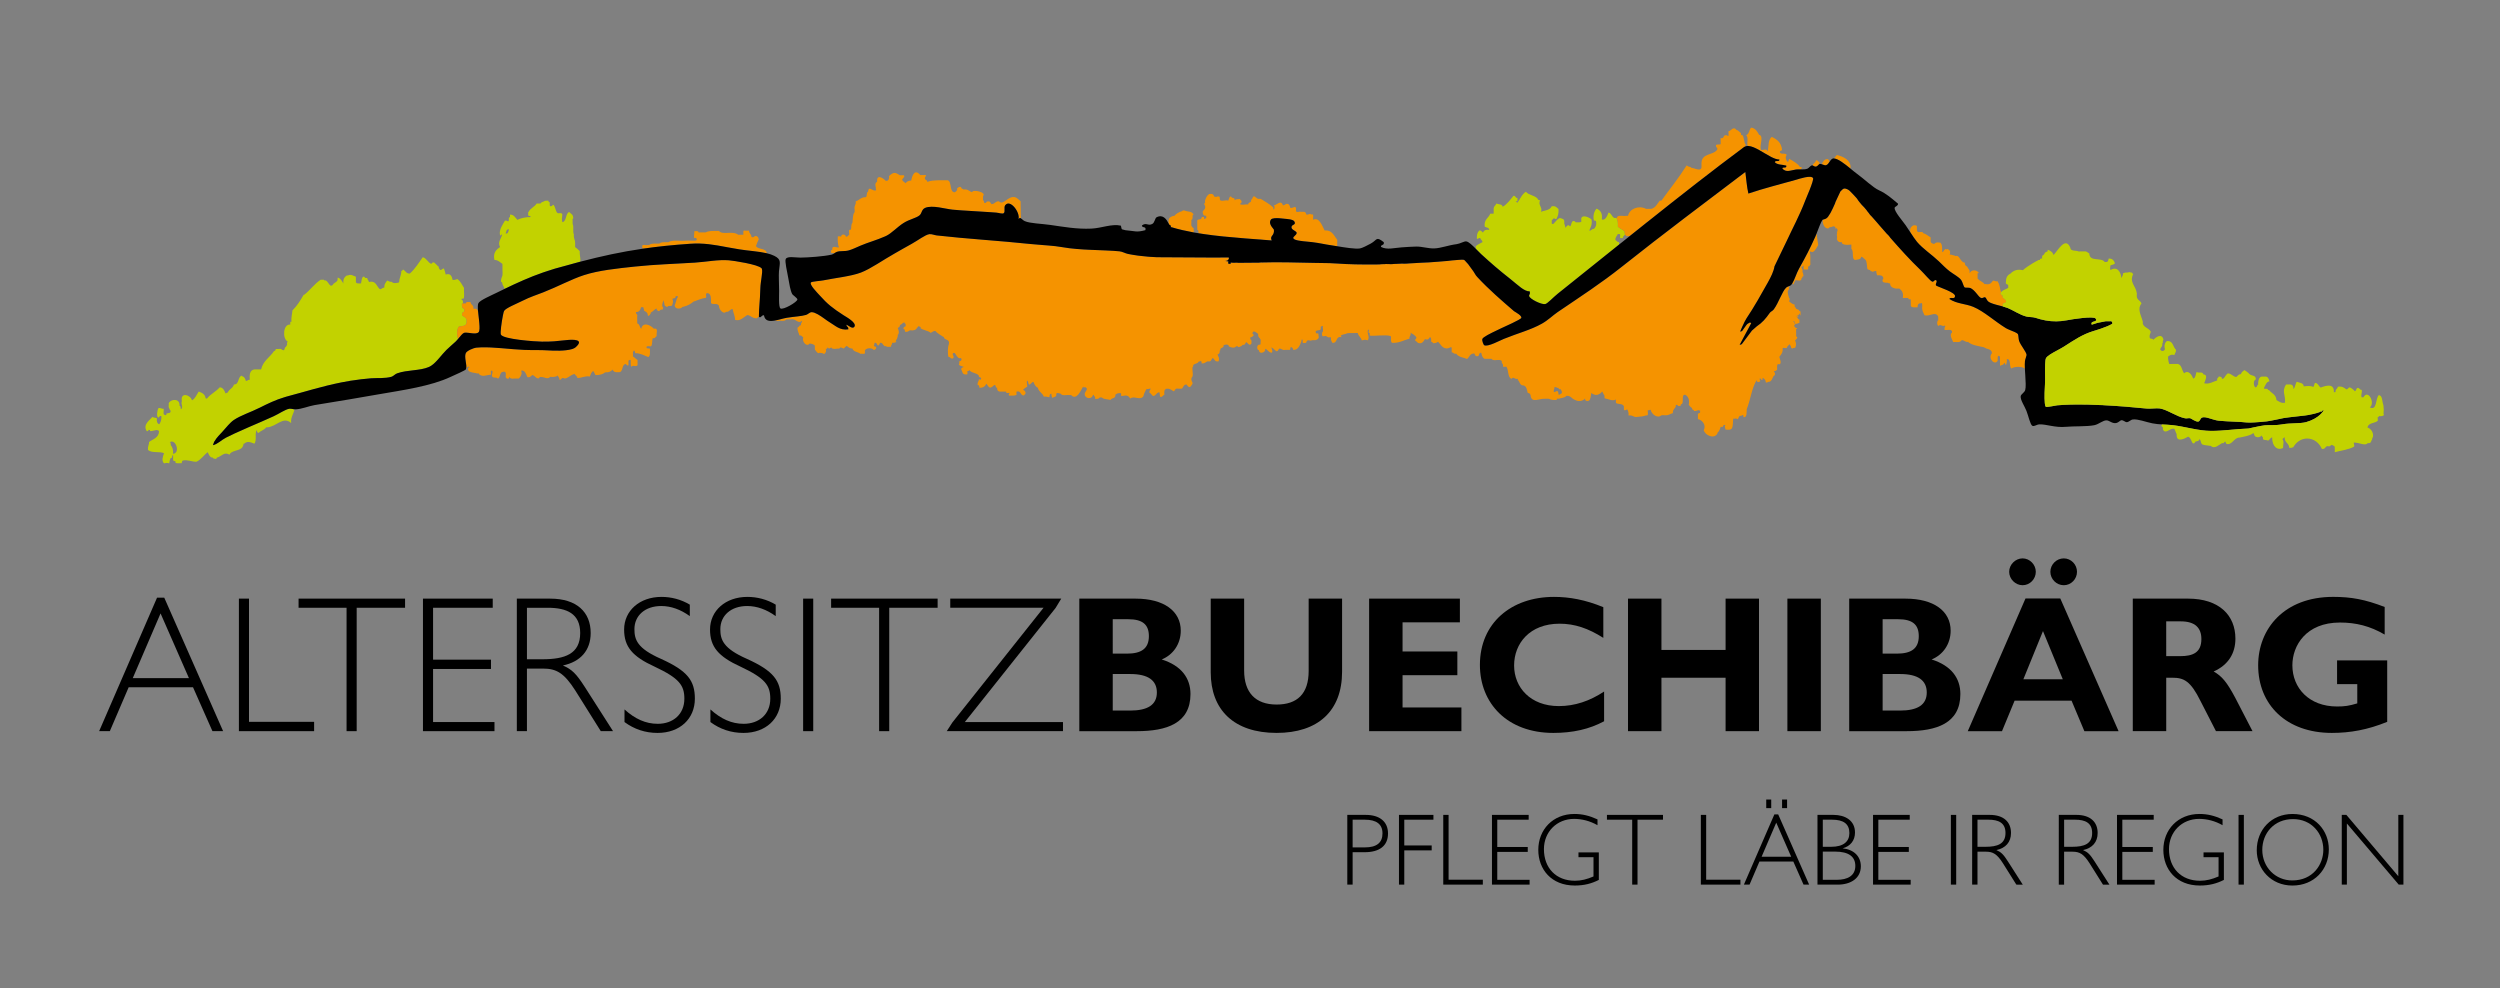 <?xml version="1.0" encoding="UTF-8"?>
<svg xmlns="http://www.w3.org/2000/svg" xmlns:xlink="http://www.w3.org/1999/xlink" version="1.1" id="Ebene_1" x="0px" y="0px" width="244.378px" height="96.587px" viewBox="0 0 244.378 96.587" xml:space="preserve"><rect x="0" y="0" width="244.378" height="96.587" fill="#808080" stroke="none"/> <g> <path fill="#FCF3CD" d="M121.55,23.289c0.074,0.005,0.148,0.012,0.222,0.018c-0.046-0.004-0.092-0.013-0.139-0.019 C121.604,23.289,121.577,23.289,121.55,23.289"></path> <path fill="#FACF66" d="M124.312,23.505c-0.014-0.026-0.017-0.045-0.025-0.07c-0.014,0.025-0.032,0.046-0.051,0.064 C124.26,23.5,124.285,23.503,124.312,23.505"></path> <path fill="#FACF66" d="M124.444,20.096c0.023,0.006,0.045,0.006,0.068,0.004C124.494,20.086,124.474,20.08,124.444,20.096"></path> <path fill="#8FC34D" d="M33.306,42.27c0.029-0.006,0.059-0.01,0.089-0.017c-0.003-0.003-0.006-0.005-0.009-0.008 C33.359,42.253,33.336,42.257,33.306,42.27"></path> <polyline fill="#8FC34D" points="34.249,42.098 34.254,42.097 34.258,42.088 34.249,42.098 "></polyline> <path fill="#C2D200" d="M45.61,31.242c-0.084-0.209-0.264-0.302-0.448-0.391c-0.029-0.253,0.074-0.351,0.22-0.399 c-0.001-0.088-0.001-0.176-0.002-0.264c-0.193-0.033-0.255-0.225-0.227-0.525c0.037,0,0.075-0.001,0.113-0.001 c-0.009-0.193-0.025-0.38-0.18-0.398c0.01-0.098,0.134-0.062,0.222-0.067c0.127-0.224,0.014-0.725,0.047-1.057 c-0.183-0.312-0.356-0.636-0.618-0.852c-0.183,0.005-0.277,0.114-0.5,0.071c-0.077-0.435-0.249-0.656-0.671-0.522 c-0.044-0.212-0.104-0.407-0.171-0.591c-0.177-0.01-0.185,0.177-0.389,0.135c-0.024-0.125-0.16-0.118-0.114-0.329 c-0.043-0.014-0.109,0-0.112-0.066c-0.104-0.116-0.226-0.214-0.336-0.326c-0.177-0.055-0.21,0.06-0.276,0.135 c-0.356-0.126-0.463-0.552-0.839-0.652c-0.402,0.554-0.765,1.155-1.266,1.594c-0.36,0.036-0.421-0.29-0.67-0.389 c-0.056,0.044-0.056,0.153-0.165,0.134c0,0.043,0,0.087,0,0.131c-0.038,0.368-0.204,0.59-0.214,0.992 c-0.223,0.062-0.577,0.14-0.722-0.06c-0.204,0.023-0.31-0.07-0.446-0.128c-0.112,0.198-0.295,0.311-0.273,0.663 c-0.033,0.091-0.214,0.011-0.221,0.134c-0.019,0-0.037,0-0.056,0c-0.081,0.077-0.139,0.078-0.222,0.002 c-0.281-0.282-0.352-0.819-1.006-0.651c-0.024-0.171-0.167-0.196-0.17-0.393c-0.018,0-0.037,0-0.055,0 c-0.208,0.072-0.161-0.162-0.335-0.129c-0.164,0.114-0.163,0.421-0.217,0.662c-0.229-0.012-0.544,0.079-0.503-0.26 c-0.001-0.132-0.002-0.264-0.002-0.395c-0.291-0.089-0.421-0.271-0.78-0.124c-0.037-0.001-0.074,0-0.111,0.001 c-0.208,0.149-0.379,0.341-0.327,0.795c-0.144-0.249-0.275-0.512-0.561-0.59c0.001,0.022-0.012,0.238-0.012,0.26 c-0.11,0.199-0.22,0.187-0.372,0.337c-0.033,0.004-0.066,0.011-0.054,0.067c-0.388,0.47-0.452-0.491-0.893-0.388 c-0.001-0.023-0.001-0.044-0.001-0.066c-0.111,0.001-0.222,0.002-0.332,0.003c-0.607,0.404-1.03,1.021-1.601,1.466 c-0.019,0-0.037,0.001-0.056,0.001c-0.324,0.557-0.658,1.105-1.099,1.527c-0.031,0.377-0.132,0.673-0.102,1.123 c-0.167-0.065-0.097,0.148-0.109,0.264c-0.72-0.072-0.783,1.395-0.264,1.652c-0.002,0.084-0.07,0.092-0.054,0.198 c0.05,0.21-0.086,0.204-0.108,0.331c-0.15,0.021-0.097,0.278-0.22,0.331c-0.182-0.001-0.214-0.185-0.446-0.127 c-0.111,0.002-0.222,0.003-0.334,0.003c0.019,0.13-0.073,0.131-0.109,0.199c-0.018,0-0.037,0-0.055,0 c-0.401,0.622-1.062,0.939-1.263,1.793c-0.149,0.001-0.297,0.003-0.446,0.004c-0.555-0.059-0.734,0.319-0.658,0.996 c-0.157,0.012-0.231,0.123-0.388,0.135c-0.055-0.222-0.143-0.405-0.337-0.458c-0.019,0-0.037,0-0.056,0c0-0.022,0-0.045,0-0.067 c-0.415,0.105-0.241,0.897-0.771,0.865c-0.095,0.391-0.483,0.44-0.605,0.798c-0.019,0-0.038-0.001-0.056,0 c-0.071,0.004-0.076,0.086-0.166,0.068c-0.111-0.289-0.234-0.562-0.561-0.589c-0.384,0.443-0.907,0.662-1.214,1.067 c-0.079,0.026-0.094,0.08-0.166,0.001c-0.063-0.413-0.368-0.533-0.673-0.653c-0.205,0.303-0.342,0.689-0.66,0.863 c-0.16-0.565-1.111-0.809-1,0.009c0,0.044,0,0.089,0,0.132c-0.112,0.172,0.21,0.622-0.104,0.727 c0.006-0.164,0.008-0.321-0.114-0.329c0-0.044-0.001-0.088-0.001-0.133c-0.041-0.627-0.881-0.53-1.057-0.12 c0.034,0.136-0.066,0.433,0.059,0.461c-0.025,0.207,0.172,0.147,0.114,0.394c-0.052,0.174-0.539,0.057-0.386,0.267 c-0.08,0.027-0.094,0.081-0.167,0.002c-0.225,0.028-0.065-0.41-0.116-0.592c-0.215,0.036-0.273-0.116-0.501-0.062 c-0.127,0.195-0.209,0.782-0.048,0.924c0.158,0.01,0.107-0.224,0.332-0.135c0.017,0.368-0.075,0.609-0.215,0.793 c-0.184-0.067-0.272-0.25-0.227-0.591c-0.128-0.068-0.336-0.039-0.446-0.128c-0.238,0.317-0.963,0.741-0.544,1.391l0.055-0.001 c0.019,0,0.037,0,0.056,0c-0.001-0.089,0.078-0.043,0.077-0.131c0.124,0.028,0.12-0.019,0.145,0.129 c0.351-0.003,0.725-0.239,0.867,0.011c-0.02,0.653-0.619,0.779-0.969,1.045c-0.003,0.303-0.158,0.425-0.105,0.792 c0.4,0.33,1.189,0.104,1.559,0.316c-0.128,0.343-0.257,0.752,0.007,0.989c0.222-0.06,0.279-0.06,0.501-0.004 c0.038-0.196,0.06-0.41,0.162-0.529c0.203,0.061,0.045-0.298,0.221-0.267c0.001,0.176,0.003,0.352,0.004,0.529 c0.104-0.017,0.123,0.073,0.223,0.062c0,0.022,0,0.045,0,0.067c0.001,0.021,0.001,0.043,0.001,0.066 c0.12,0.121,0.407,0.04,0.611,0.06c0.008-0.122,0.036-0.22,0.109-0.265c0.559-0.095,0.85,0.129,1.336,0.12 c0.453-0.211,0.711-0.651,1.104-0.934c0.092,0.222,0.18,0.448,0.393,0.524c0.037,0,0.075,0,0.111,0c0,0.022,0,0.044,0,0.066 c0.122,0.034,0.361,0.155,0.389-0.071c0.019,0.001,0.037,0,0.056,0c0.405-0.138,0.683-0.588,1.165-0.274 c0.281-0.564,1.316-0.251,1.38-1.069c0.019,0,0.038,0,0.056,0c0.321-0.299,0.635-0.147,1-0.009 c0.283-0.314-0.012-1.139,0.267-1.321c-0.014,0.172,0.023,0.283,0.169,0.262c0.204-0.22,0.549-0.275,0.719-0.535 c0.037,0,0.074-0.001,0.111,0c0.907-0.07,1.558-1.133,2.331-0.418c-0.001-0.066-0.001-0.132-0.002-0.197 c0-0.023,0-0.045-0.001-0.067c0.015-0.056,0.023-0.122,0.028-0.188c0.063-0.263,0.219-0.554,0.258-0.73 c0.015-0.002,0.024-0.009,0.04-0.009c-0.008-0.038-0.076-0.112-0.117-0.175c-0.136-0.022-0.278-0.051-0.372-0.036 c-0.418,0.065-0.995,0.487-1.549,0.739c-0.79,0.362-1.637,0.72-2.458,1.077c-0.455,0.207-0.933,0.414-1.364,0.609 c-0.287,0.134-0.568,0.268-0.83,0.402c-0.456,0.234-0.789,0.618-1.272,0.738c0.019-0.076,0.045-0.15,0.075-0.22 c0.023-0.079,0.061-0.145,0.098-0.194c0.201-0.346,0.51-0.637,0.76-0.914c0.348-0.384,0.738-0.885,1.103-1.132 c0.694-0.467,1.668-0.768,2.546-1.211c0.793-0.399,1.553-0.763,2.386-1.01c0.074-0.021,0.144-0.049,0.218-0.068 c1.843-0.488,3.469-1.007,5.303-1.376c0.03-0.012,0.053-0.015,0.08-0.025c0.012-0.004,0.025-0.01,0.035-0.012 c0.018,0.003,0.035,0.003,0.053,0.005c0.243-0.047,0.489-0.092,0.74-0.134c0.014-0.005,0.029-0.01,0.044-0.015 c0.058-0.007,0.117-0.011,0.175-0.016c0.584-0.091,1.187-0.169,1.837-0.218c0.639-0.049,1.377,0.032,2-0.151 c0.191-0.056,0.343-0.26,0.553-0.335c1-0.354,2.208-0.233,3.107-0.622c0.287-0.124,0.552-0.37,0.81-0.651 c0.058-0.064,0.118-0.127,0.17-0.197c0.009-0.009,0.018-0.016,0.027-0.025c0.235-0.273,0.467-0.557,0.703-0.792 c0.245-0.243,0.578-0.518,0.882-0.8c0.044-0.039,0.09-0.087,0.135-0.139c0.04-0.043,0.08-0.089,0.119-0.137 c-0.175-0.44-0.079-1.292,0.173-1.222c0.019-0.001,0.037-0.001,0.055-0.001c0.182-0.091,0.66,0.065,0.607-0.599 C45.611,31.286,45.611,31.265,45.61,31.242 M16.919,44.365c0.031-0.415-0.071-0.669-0.23-0.855c0.001-0.046,0-0.09-0.001-0.133 c-0.006-0.08-0.017-0.156-0.112-0.13C17.124,42.789,17.692,44.266,16.919,44.365 M28.739,40.174 c-0.131,0.018-0.19,0.122-0.218,0.259C28.548,40.295,28.608,40.192,28.739,40.174"></path> <path fill="#F59300" d="M45.38,30.188c0.001,0.088,0.001,0.176,0.002,0.264c-0.145,0.048-0.249,0.146-0.219,0.399 c0.183,0.089,0.364,0.182,0.448,0.391c0,0.023,0,0.044,0,0.066c0.054,0.664-0.425,0.508-0.606,0.599c-0.019,0-0.037,0-0.056,0.001 c-0.252-0.07-0.348,0.782-0.173,1.222c0.016-0.018,0.032-0.035,0.047-0.054c0.195-0.234,0.386-0.478,0.526-0.534 c0.228-0.093,0.769,0.081,1.14,0.048c0.006-0.001,0.012-0.001,0.017-0.002c0.121-0.013,0.223-0.049,0.288-0.126 c0.103-0.124,0.098-0.47,0.061-0.883c-0.006-0.028-0.01-0.062-0.02-0.086c0-0.041,0-0.085,0-0.129 c-0.034-0.32-0.079-0.66-0.104-0.959c-0.084-0.072-0.092-0.234-0.24-0.226c-0.074,0-0.148,0.001-0.222,0.002 c0.064-0.411-0.269-0.342-0.283-0.658c-0.168,0.022-0.433-0.07-0.444,0.136c-0.055,0.001-0.111,0.002-0.167,0.002 c-0.036,0-0.072,0.001-0.109,0.001c-0.038,0-0.076,0.001-0.113,0.001C45.125,29.963,45.187,30.155,45.38,30.188"></path> <path fill="#C2D200" d="M53.852,26.387c0.133-0.04,0.26-0.089,0.395-0.127c0.863-0.246,1.679-0.47,2.468-0.677 c0.081-0.215-0.067-0.599-0.051-1.043c-0.14-0.14-0.293-0.268-0.447-0.391c0.011-0.019,0.034-0.616-0.062-0.725 c-0.035-0.158-0.083-0.301-0.06-0.528c-0.132-0.217,0.023-0.782-0.119-0.987c-0.002-0.176-0.003-0.353-0.005-0.528 c0.019,0,0.037,0,0.056,0c0.042-0.427-0.231-0.478-0.394-0.657c-0.371,0.156-0.227,0.912-0.66,0.996 c-0.102-0.434-0.02-0.299-0.006-0.791c-0.161-0.204-0.339,0.009-0.501-0.128c-0.171-0.144-0.287-1.121-0.506-0.655 c-0.018,0-0.037,0-0.055,0.001c-0.244,0.094-0.153-0.215-0.17-0.395c-0.179,0.084-0.044-0.212-0.224-0.13 c-0.073,0-0.147,0.001-0.222,0.003c-0.132,0.106-0.369,0.092-0.442,0.267c-0.056,0-0.112,0.001-0.167,0.002 c-0.074,0-0.148,0.001-0.223,0.002c-0.196,0.337-0.598,0.434-0.771,0.798c-0.065,0.012-0.059,0.105-0.054,0.2 c-0.054,0.387,0.261,0.077,0.225,0.327c-0.364-0.006-0.925,0.076-1.277,0.276c-0.209-0.212-0.337-0.525-0.725-0.521 c0,0.043,0,0.087,0.001,0.132c0,0.043,0,0.087,0,0.131c-0.237-0.058,0,0.436-0.219,0.398c-0.065-0.055-0.15-0.086-0.278-0.064 c-0.211,0.371-0.588,0.872-0.489,1.39c0.099,0.2,0.17-0.181,0.222-0.002c-0.136,0.387-0.457,0.721-0.212,1.189 c-0.366,0.24-0.708,0.583-0.546,1.259c0.363,0.006,0.539,0.238,0.781,0.389c0.001,0.109,0.002,0.219,0.003,0.329 c-0.021,0.302,0.062,0.726-0.048,0.924c-0.047,0.103-0.161,0.457-0.051,0.53c0.019-0.001,0.037-0.002,0.056-0.002 c0.051,0.375,0.146,0.314,0.253,0.658c1.228-0.596,2.459-1.15,3.749-1.598C53.337,26.532,53.596,26.438,53.852,26.387 M49.536,22.825c-0.038,0-0.074,0.001-0.112,0.001c0.079-0.169,0.053-0.462,0.331-0.399C49.693,22.574,49.694,22.791,49.536,22.825 "></path> <path fill="#F59300" d="M73.898,24.055c0.071-0.243,0.173-0.451,0.272-0.661c-0.027-0.191-0.119-0.3-0.281-0.328 c-0.17,0.006-0.287,0.245-0.443,0.07c0-0.022-0.001-0.044-0.001-0.066c-0.048-0.21-0.222-0.264-0.227-0.525 c-0.055,0.001-0.111,0.001-0.166,0.001c-0.075,0.001-0.149,0.002-0.223,0.003c-0.245-0.091-0.149,0.218-0.163,0.396 c-0.074,0.001-0.148,0.002-0.222,0.002c-0.094,0.002-0.186,0.002-0.278,0.003c-0.573-0.438-1.519,0.071-1.893-0.378 c-0.055,0.001-0.111,0.001-0.167,0.001c-0.407,0.005-0.84-0.02-1.111,0.142c-0.24,0.004-0.481,0.006-0.721,0.007 c0-0.022-0.001-0.044-0.001-0.066c-0.073-0.09-0.242-0.063-0.39-0.062c-0.036,0.331-0.032,0.308-0.05,0.66 c0.138-0.011,0.269-0.015,0.279,0.129c0.001,0.066-0.044,0.079-0.055,0.133c-0.183,0.043-0.703-0.022-1.055,0.01 c-0.551,0.055-1.288-0.109-1.667,0.147c-0.148,0.002-0.296,0.003-0.444,0.004c-0.181,0.007-0.342,0.037-0.445,0.136 c-0.11,0.001-0.222,0.002-0.333,0.003c-0.266-0.006-0.522,0-0.665,0.138c-0.056,0.001-0.111,0.001-0.167,0.002 c-0.175,0.058-0.576-0.15-0.499,0.202c0.012,0.05,0.01,0.152,0.068,0.15c1.398-0.204,2.894-0.362,4.604-0.479 c1.336-0.091,2.363,0.099,3.522,0.317c0.011,0,0.021,0.001,0.032,0.002c0.012-0.001,0.036,0.008,0.057,0.015 c0.388,0.071,0.793,0.147,1.23,0.215c0.905,0.143,1.88,0.193,2.66,0.378C74.869,24.201,74.125,24.441,73.898,24.055"></path> <path fill="#F59300" d="M74.483,26.297c-0.013-0.029-0.03-0.053-0.044-0.08c-0.34-0.371-2.74-0.738-3.192-0.774 c-1.075-0.083-2.164,0.155-3.332,0.229c-2.074,0.131-3.879,0.176-5.833,0.384c-1.752,0.186-3.549,0.369-4.996,0.838 c-1.228,0.397-2.556,1.124-3.988,1.685c-0.599,0.235-1.284,0.452-1.994,0.809c-0.645,0.325-1.659,0.72-1.827,1.007 c-0.027,0.047-0.067,0.206-0.11,0.419c0.067-0.089,0.092-0.141,0.218-0.266c-0.126,0.126-0.151,0.177-0.218,0.266 c-0.128,0.627-0.282,1.731-0.204,1.892c0.22,0.459,3.327,0.682,4.008,0.69c0.97,0.009,1.362-0.039,2.445-0.154 c0.495-0.053,1.803-0.121,0.84,0.716c-0.07,0.06-0.17,0.106-0.284,0.147c-0.027,0.01-0.054,0.018-0.082,0.026 c-0.624,0.186-1.701,0.16-2.356,0.117c-0.699-0.047-1.498-0.012-2.279-0.045c-1.453-0.063-3.023-0.296-4.254-0.248 c-0.143,0.006-0.284,0.013-0.417,0.027c-0.335,0.036-0.954,0.314-1.052,0.537c-0.181,0.416,0.148,1.143,0.028,1.527 c0.073-0.098,0.105-0.247,0.311-0.188c0,0.021,0,0.043,0.001,0.065c-0.044,0.015-0.11,0.003-0.111,0.067 c-0.039,0.151,0.016,0.244,0.114,0.309c0,0.007,0,0.014,0,0.02c0.007-0.001,0.014,0,0.022-0.002 c0.196,0.113,0.541,0.125,0.758,0.192c0.055,0,0.111,0,0.166-0.001c0.001,0.022,0.001,0.044,0.001,0.066 c0.356,0.329,0.774,0.055,1.167,0.055c0.033-0.136-0.093-0.457,0.108-0.396c0.138,0.159-0.038,0.286,0.005,0.528 c0.038,0.263,0.482,0.039,0.557,0.258c0.281-0.088,0.152-0.651,0.496-0.664c0.279-0.093,0.316,0.108,0.281,0.392 c-0.08,0.236,0.329,0.421,0.334,0.13c0.019,0,0.037,0,0.056-0.001c0.083,0.234,0.476,0.092,0.724,0.126 c0.055-0.001,0.11-0.002,0.166-0.003c0.124-0.138,0.248-0.275,0.274-0.529c0.003-0.18-0.094-0.132-0.003-0.264 c0.353,0.019,0.433,0.365,0.561,0.655c0.289,0.075,0.342-0.125,0.499-0.203c0.212,0.03,0.52,0.588,0.724,0.191 c0.019,0,0.037,0,0.056-0.001c0.408-0.019,0.706,0.293,0.945-0.007c0.018-0.001,0.037-0.001,0.055-0.001 c0.301,0.024,0.554-0.008,0.722-0.139c-0.025,0.208,0.172,0.148,0.114,0.394c0.25,0.096,0.17-0.194,0.388-0.135 c0.018,0,0.037,0,0.056,0c0.211,0.191,0.69-0.346,1.052-0.406c0.082,0.146,0.249,0.191,0.282,0.394 c0.452,0.004,0.701-0.227,1.221-0.143c0.076-0.217,0.141-0.446,0.329-0.532c0.103,0.099,0.133,0.284,0.226,0.395 c0.392,0.001,0.717-0.079,0.943-0.273c0.018,0,0.037-0.001,0.055-0.001c0.322,0.027,0.513-0.098,0.665-0.269 c0.06,0.147,0.17,0.237,0.335,0.26c0.112-0.001,0.223-0.002,0.334-0.002c0.381-0.058,0.206-0.762,0.605-0.798 c0.106,0.026,0.102,0.188,0.279,0.129c0-0.065-0.001-0.132-0.001-0.197c-0.001-0.088-0.001-0.177-0.002-0.265 c0.033-0.019,0.211-0.165,0.221-0.002c0.014,0.207-0.033,0.485,0.061,0.593c0.296-0.216,0.343,0.077,0.61-0.137 c-0.001-0.176-0.003-0.351-0.005-0.527c-0.17-0.084-0.275-0.245-0.447-0.326c-0.001-0.132-0.002-0.265-0.003-0.396 c0-0.022,0-0.044,0-0.066c0.073-0.002,0.05-0.116,0.109-0.133c0.075,0.044,0.105,0.14,0.114,0.263 c0.531,0.002,0.872,0.235,1.281,0.384c0.206-0.153,0.151-0.337,0.161-0.793c-0.042-0.15-0.384,0.064-0.335-0.195 c0.04-0.149,0.311-0.029,0.443-0.069c0.146-0.158,0.083-0.558,0.161-0.794c0.242,0.064,0.254-0.139,0.388-0.202 c-0.049-0.355,0.114-0.549-0.063-0.725c-0.074,0.001-0.147,0.002-0.221,0.003c-0.302-0.356-1.08-0.713-1.223,0.01 c-0.171-0.125-0.15-0.484-0.394-0.523c-0.001-0.22-0.003-0.439-0.005-0.66c0.08-0.296-0.164-0.201-0.115-0.461 c0.263,0.025,0.411-0.135,0.496-0.465c0.075-0.002,0.149-0.002,0.223-0.002c-0.021,0.158,0.103,0.142,0.058,0.328 c0.247,0.184,0.347,0.137,0.393,0.524c0.163-0.006,0.206-0.152,0.276-0.266c0-0.022-0.001-0.044-0.001-0.066 c0.218-0.095,0.344-0.298,0.554-0.401c0.024,0.147,0.099,0.235,0.224,0.262c0.145-0.027,0.153-0.213,0.387-0.135 c-0.002-0.091,0.025-0.146,0.054-0.198c-0.172-0.065-0.1-0.559,0.05-0.727c0.01,0.099-0.018,0.244,0.058,0.263 c0.001,0.044,0.001,0.088,0.001,0.132c0.02,0.176,0.148,0.221,0.28,0.262c0.157-0.221,0.373,0.032,0.498-0.203 c-0.007-0.121,0.16-0.301-0.004-0.593c0.13-0.066,0.352-0.025,0.331-0.267c0.018,0,0.037-0.001,0.055,0 c0.066,0.009,0.158-0.013,0.168,0.065c-0.162,0.223-0.202,0.591-0.327,0.859c0.038,0.364,0.577,0.38,0.78,0.125 c0.018,0,0.037,0,0.055-0.001c0.425-0.094,0.759-0.29,1.052-0.537c0.018,0,0.037,0,0.055-0.001c0.355-0.13,0.689-0.285,1.109-0.34 c0.118-0.144-0.092-0.354,0.108-0.462c0.411-0.009,0.409,0.483,0.397,0.985c0.252,0.194,0.595-0.067,0.78,0.258 c0,0.022,0,0.044,0,0.065c0.026,0.34,0.494,0.806,0.672,0.521c0.019,0.001,0.037,0,0.055,0c0.301,0.025,0.327-0.273,0.61-0.269 c0.073,0.442,0.241,0.664,0.231,1.052c0.512,0.176,0.845-0.282,1.219-0.472c0.355,0.06,0.506,0.365,0.947,0.322 c0.021-0.081,0.102-0.135,0.192-0.137c-0.007-0.008-0.014-0.01-0.021-0.019c0.011-0.9,0.108-1.515,0.145-2.772 C74.347,27.483,74.575,26.627,74.483,26.297"></path> <path fill="#F59300" d="M99.763,19.663c-0.289-0.218-0.359-0.347-0.559-0.39c-0.668-0.148-1.158,0.867-1.553,0.409 c-0.348-0.036-0.4,0.275-0.72,0.271c-0.128-0.068-0.118-0.302-0.335-0.261c-0.019,0.001-0.038,0.001-0.056,0.001 c-0.159-0.01-0.107,0.223-0.333,0.135c-0.008-0.123-0.038-0.221-0.113-0.264c-0.001-0.132-0.002-0.263-0.003-0.395 c0.39-0.395-1.055-0.684-1.059-0.385c-0.297-0.064-0.423-0.334-0.836-0.258c-0.084-0.033-0.141-0.096-0.224-0.13 c-0.003-0.325-0.577,0.031-0.388,0.136c-0.074,0.11-0.14,0.228-0.276,0.267c-0.524-0.034-0.234-1.049-0.676-1.181 c-0.678,0.016-1.422-0.048-1.944,0.149c-0.019,0-0.038,0.001-0.056,0.001c0.01-0.234-0.262-0.128-0.226-0.394 c0.017-0.077,0.243-0.275-0.002-0.263c-0.148,0.001-0.296,0.002-0.444,0.004c-0.502-0.615-0.786-0.05-0.885,0.535 c-0.019,0.001-0.037,0.001-0.056,0.001c-0.226,0.018-0.395,0.105-0.498,0.268c-0.099-0.146-0.312-0.156-0.336-0.392 c0.085-0.054,0.4-0.432,0.052-0.397c-0.093,0.001-0.186,0.002-0.278,0.003c-0.48-0.335-0.642-0.296-1.055,0.076 c0.051,0.278-0.054,0.373-0.163,0.463c-0.056,0-0.112,0.001-0.167,0.001c-0.241-0.264-0.859-0.665-0.834,0.008 c0,0.023,0,0.045,0.001,0.066c-0.306,0.242-0.117,0.411-0.105,0.858c-0.385,0.132-0.676-0.479-0.777,0.074 c0,0.022,0.001,0.044,0.001,0.066c-0.197,0.031-0.072,0.438-0.218,0.529c-0.019,0-0.037,0.001-0.056,0.001 c-0.429,0.001-0.597,0.305-0.941,0.404c0.058,0.373-0.184,0.398-0.105,0.793c0.001,0.088,0.002,0.176,0.002,0.263 c-0.19,0.192-0.167,0.634-0.214,0.992c0.001,0.022,0.001,0.042,0.001,0.065c-0.164,0.094-0.076,0.478-0.162,0.662 c-0.019,0-0.037,0-0.056,0c-0.219-0.038-0.062,0.364-0.107,0.529c-0.157-0.01-0.105,0.225-0.331,0.134 c-0.013-0.236-0.456-0.274-0.445,0.005c-0.208-0.003-0.159-0.072-0.334,0.002c-0.015,0.419-0.002,0.802,0.12,1.056 c-0.282,0.062-0.663-0.262-0.665,0.203c0,0.023,0,0.044,0,0.067c-0.168-0.066-0.097,0.147-0.109,0.265 c0.074-0.011,0.187,0.014,0.318,0.045c0.079-0.055,0.158-0.11,0.243-0.138c0.353-0.121,0.749-0.029,1.166-0.143 c0.327-0.09,0.732-0.286,1.164-0.473c0.661-0.286,1.627-0.554,2.377-0.894c-0.011,0.001-0.022,0.004-0.032,0.004 c0.026-0.004,0.054-0.018,0.08-0.026c0.022-0.01,0.047-0.02,0.068-0.03c0.546-0.262,1.093-0.881,1.713-1.269 c0.58-0.364,1.225-0.469,1.549-0.74c0.24-0.199,0.187-0.572,0.55-0.73c0.701-0.304,2.013,0.113,2.67,0.172 c0.291,0.028,0.596,0.051,0.907,0.074c0.092,0.006,0.186,0.011,0.278,0.017c0.753,0.052,1.521,0.093,2.216,0.138 c0.086,0.006,0.179,0.01,0.263,0.017c0.009,0,0.019,0.001,0.028,0.001c0.206,0.015,0.406,0.028,0.59,0.044 c0.253,0.021,0.606,0.147,0.723,0.06c0.195-0.145-0.021-0.567,0.16-0.794c0.487-0.607,1.477,0.725,1.291,1.374 c0.08-0.126,0.152-0.129,0.23-0.087C99.786,20.798,99.768,20.2,99.763,19.663"></path> <path fill="#F59300" d="M114.463,22.078c0.001,0.046-0.032,0.104-0.012,0.136l0.068-0.004c0.688,0.209,1.414,0.373,2.163,0.51 c0.034-0.111-0.022-0.346,0-0.442c-0.11,0.021-0.111-0.088-0.168-0.13c-0.127-0.09-0.025-0.459-0.06-0.66 c0.232-0.013,0.016-0.588,0.217-0.462c-0.076-0.419-0.598-0.298-0.892-0.454c-0.083,0.012-0.205-0.023-0.223,0.067 c-0.313,0.092-0.578,0.24-0.773,0.469c-0.037,0.001-0.074,0.001-0.112,0.003c-0.222,0.088-0.462,0.155-0.44,0.531 c-0.006,0.068-0.004,0.128,0.001,0.186c0.021,0.041,0.043,0.083,0.063,0.121C114.307,21.973,114.462,22.061,114.463,22.078"></path> <path fill="#FCF3CD" d="M126.535,23.394c0.026,0.015,0.056,0.028,0.089,0.041c-0.021-0.012-0.041-0.024-0.062-0.035 C126.556,23.397,126.545,23.396,126.535,23.394"></path> <path fill="#F59300" d="M129.483,22.53c-0.253-0.497-0.544-1.343-1.122-1.046c-0.046-0.164,0.104-0.567-0.113-0.525 c-0.037,0-0.074,0-0.112,0.001c-0.059-0.147-0.254,0.088-0.443,0.004c-0.042-0.173-0.124-0.297-0.336-0.261 c-0.056,0-0.112,0.001-0.167,0.001c-0.175-0.055-0.575,0.16-0.502-0.193c0.001-0.022-0.001-0.044,0-0.066 c-0.001-0.044,0-0.088,0-0.132c-0.143-0.201-0.338,0.082-0.557,0.005c-0.059-0.175-0.096-0.375-0.281-0.393 c-0.019,0-0.038,0-0.056,0c-0.178-0.009-0.186,0.178-0.389,0.135c-0.017-0.054-0.038-0.088-0.057-0.124 c0-0.002-0.001-0.004,0-0.007c-0.001-0.001-0.001-0.001-0.003-0.001c-0.197-0.333-0.562,0.121-0.818,0.146 c0.1,0.07,0.082,0.453-0.057,0.393c0-0.062-0.001-0.121-0.002-0.183c-0.364-0.337-0.802-0.584-1.23-0.845 c-0.036-0.001-0.073,0-0.109,0c-0.292,0.041-0.351-0.2-0.56-0.259c-0.123,0.053-0.137,0.232-0.219,0.333c-0.019,0-0.037,0-0.056,0 c0.084,0.358-0.283,0.192-0.274,0.465c-0.018,0-0.037,0-0.055,0.001c-0.346-0.009-0.43,0.077-0.723,0.005 c-0.043-0.203,0.191-0.082,0.11-0.331c-0.008-0.103-0.144-0.05-0.114-0.196c-0.299,0.033-0.458-0.021-0.555,0.137 c0.036-0.222-0.096-0.24-0.225-0.262c-0.017,0-0.037,0-0.056,0.001c0.001-0.023,0.001-0.044-0.001-0.066 c-0.209-0.213-0.256,0.183-0.33,0.333c-0.018,0-0.037-0.001-0.055,0c-0.242-0.087-0.799,0.211-0.779-0.191 c-0.007-0.103,0.005-0.228-0.114-0.197c-0.192-0.051-0.233,0.125-0.333,0.003c-0.037,0-0.074,0-0.111,0.001 c-0.026-0.146-0.1-0.234-0.225-0.262c-0.074,0-0.148,0.002-0.223,0.003c-0.233,0.118-0.355,0.368-0.438,0.663 c0,0.045,0.001,0.089,0.001,0.132c0.001,0.044,0.001,0.088,0.002,0.131c-0.038,0.002-0.074,0.002-0.112,0.001 c0.022,0.173,0.179,0.184,0.115,0.461c-0.013,0.095-0.091,0.113-0.11,0.2c-0.238,0.029-0.096,0.612,0.115,0.526 c0.068,0.007,0.133,0.019,0.112,0.131c0.001,0.044,0.003,0.088,0.002,0.133c-0.105-0.014-0.122,0.075-0.221,0.066 c-0.002-0.065-0.002-0.131-0.003-0.197c-0.099,0.016-0.278-0.063-0.221,0.135c-0.018,0-0.037,0-0.055,0 c-0.037,0.195-0.392,0.021-0.387,0.267c0,0.022,0,0.043,0,0.066c0.001,0.088,0.002,0.177,0.003,0.264 c0,0.022,0.001,0.043,0.001,0.065c0,0.045,0,0.089,0,0.133c0.001,0.11,0.001,0.22,0.003,0.33c0.121,0.008,0.121,0.164,0.114,0.329 c0.037,0.009,0.071,0.014,0.104,0.02c0.02,0.004,0.037,0.007,0.056,0.009c0.113,0.016,0.213,0.021,0.326,0.052 c1.253,0.186,2.564,0.308,3.887,0.413c0.011-0.004,0.019-0.007,0.023-0.007c0.028,0,0.056,0.004,0.084,0.007 c0.047,0.006,0.093,0.016,0.139,0.02c0.4,0.031,0.802,0.062,1.202,0.092c0.044-0.001,0.088-0.001,0.131-0.001 c0.087-0.002,0.177,0.016,0.264,0.032c0.288,0.023,0.578,0.044,0.866,0.068c0.02-0.018,0.038-0.038,0.051-0.063 c-0.155-0.411,0.313-0.384,0.242-0.987c-0.002-0.017-0.039-0.059-0.086-0.116c-0.186,0.034-0.305-0.117-0.343-0.306 c0.038,0.187,0.158,0.34,0.343,0.306c-0.154-0.188-0.444-0.555-0.201-0.873c0.027-0.035,0.072-0.062,0.128-0.082 c0.002-0.001,0.002-0.002,0.004-0.002c0.058-0.02,0.128-0.033,0.203-0.042c0.01-0.001,0.017-0.003,0.025-0.004 c0.295-0.026,0.695,0.023,0.972,0.053c0.201,0.023,0.826,0.052,0.948,0.255c0.233,0.393-0.301,0.266-0.272,0.597 c0.014,0.17,0.218,0.265,0.362,0.36c0.008,0.005,0.014,0.009,0.018,0.013c0.068,0.047,0.12,0.094,0.124,0.15 c0.014,0.231-0.382,0.36-0.329,0.531c0.007,0.022,0.033,0.041,0.054,0.062c0.024,0.013,0.055,0.03,0.086,0.05 c0.021,0.01,0.04,0.022,0.062,0.034c0.376,0.141,1.179,0.176,1.637,0.232c0.785,0.096,1.253,0.224,1.892,0.313 c0.147,0.02,0.342,0.053,0.558,0.088c0.001-0.173,0.004-0.531,0.004-0.625C130.391,23.033,130.203,22.46,129.483,22.53 M124.361,20.681c0.001-0.004,0.002-0.005,0.002-0.009c0.021,0.011,0.037,0.028,0.049,0.051 C124.398,20.704,124.383,20.69,124.361,20.681"></path> <path fill="#FACF66" d="M134.742,25.853c0.001-0.001,0.002-0.002,0.002-0.003c-0.084,0.001-0.169,0.001-0.253,0.002 C134.577,25.856,134.662,25.856,134.742,25.853"></path> <path fill="#FACF66" d="M143.719,26.1c-0.139-0.2-0.273-0.38-0.397-0.491c0.003,0.004,0.004,0.007,0.008,0.011 C143.374,25.672,143.532,25.861,143.719,26.1"></path> <path fill="#F5B100" d="M120.28,25.799c-0.016-0.001-0.033-0.002-0.048-0.003c0.013,0.004,0.032,0.008,0.042,0.013 C120.278,25.805,120.278,25.801,120.28,25.799"></path> <path fill="#F5B100" d="M128.565,25.701c0.44,0.009,0.87,0.017,1.262,0.02C129.42,25.706,128.994,25.701,128.565,25.701"></path> <path fill="#F5B100" d="M120.076,25.565l0.002-0.01l-0.196-0.03c-0.035-0.007-0.071-0.011-0.105-0.018 C119.576,25.513,119.979,25.53,120.076,25.565"></path> <path fill="#F5B100" d="M120.058,25.727l0.015-0.13c-0.007,0.002-0.015,0.004-0.024,0.007 C120.048,25.632,120.058,25.674,120.058,25.727"></path> <path fill="#F5B100" d="M136.091,25.819c-0.068,0.002-0.136,0.005-0.206,0.006c0.001,0,0.002,0,0.002,0.001 C135.98,25.827,136.039,25.823,136.091,25.819"></path> <path fill="#F5B100" d="M134.829,25.848c-0.029,0-0.056,0.002-0.085,0.002c0,0.001-0.001,0.002-0.001,0.003 C134.773,25.852,134.801,25.85,134.829,25.848"></path> <path fill="#F5B100" d="M137.58,25.764c-0.089,0.003-0.176,0.007-0.262,0.011c0.033,0.001,0.066,0.002,0.09,0.001 C137.479,25.775,137.523,25.769,137.58,25.764"></path> <path fill="#EBA300" d="M197.959,36.668c0.004,0.009,0.012,0.013,0.018,0.021c-0.007-0.11-0.015-0.219-0.021-0.329 C197.957,36.463,197.959,36.567,197.959,36.668"></path> <path fill="#F59300" d="M189.527,25.545c0.332,0.316,0.692,0.701,1.065,0.979c0.396,0.298,0.894,0.547,1.118,0.847 c0.13,0.176,0.227,0.646,0.338,0.723c0.088,0.061,0.395-0.008,0.558,0.061c0.428,0.185,0.732,0.769,0.976,0.936 c0.011-0.001,0.017,0.001,0.026,0.001c0.053,0.021,0.128,0.017,0.197,0.03c0.096-0.03,0.181-0.093,0.252-0.057 c0.1,0.051,0.147,0.279,0.281,0.393c0.062,0.053,0.146,0.1,0.243,0.143c0.012,0.002,0.02,0.008,0.031,0.008 c0.003,0.005,0.007,0.007,0.011,0.011c0.321,0.136,0.777,0.233,1.175,0.341c-0.01-0.01-0.021-0.018-0.024-0.036v-0.132 c-0.009-0.249,0.324-0.101,0.331-0.332c-0.038-0.221-0.241-0.246-0.338-0.394c0-0.065-0.001-0.131-0.001-0.197 c-0.151,0.049-0.112-0.13-0.223-0.13c0.017-0.065,0.042-0.117,0.072-0.165c-0.141-0.295-0.083-0.685-0.354-1.082 c-0.209,0.052-0.267-0.079-0.443-0.062c-0.159,0.21-0.303,0.433-0.721,0.337c-0.038-0.001-0.074,0-0.111,0.001 c-0.171-0.238-0.48-0.308-0.671-0.523c-0.001-0.175-0.003-0.352-0.006-0.526c0.044-0.017,0.111-0.004,0.113-0.068 c-0.234-0.311-0.741-0.309-0.891,0.075c-0.001-0.089-0.001-0.177-0.002-0.265c-0.057-0.088-0.094-0.199-0.17-0.262 c-0.042-0.236-0.343-0.164-0.282-0.525c-0.447,0.007-0.525-0.784-0.894-0.65c-0.037,0-0.074,0-0.111,0 c-0.002-0.022-0.002-0.044-0.002-0.066c-0.213,0.037-0.271-0.116-0.499-0.062c0.063-0.078,0.06-0.233,0.052-0.396 c-0.158,0.013-0.109-0.222-0.335-0.129c-0.018,0.001-0.036,0.001-0.055,0.001c-0.126-0.162-0.211,0.273-0.388,0.267 c0.007-0.386,0.014-0.771-0.175-0.921c-0.165,0.001-0.359-0.103-0.591,0.12c-0.02,0.001-0.038,0.002-0.059,0.003 c-0.122-0.032-0.225-0.086-0.295-0.181c-0.001-0.154-0.002-0.308-0.004-0.462c-0.235-0.115-0.406-0.31-0.67-0.389 c-0.02,0-0.037,0-0.057,0c-0.009-0.188-0.232-0.119-0.39-0.128c-0.038,0-0.073,0.001-0.111,0.001 c-0.156-0.054-0.11-0.356-0.115-0.593c-0.065-0.075-0.198-0.072-0.334-0.063c-0.317,0.151-0.366,0.418-0.3,0.699 c0.24,0.366,0.461,0.699,0.651,0.925C187.959,24.315,188.822,24.876,189.527,25.545"></path> <path fill="#8FC34D" d="M158.815,22.634c-0.008-0.011-0.017-0.022-0.023-0.033c0-0.002,0-0.003-0.001-0.003 c-0.014-0.012-0.028-0.018-0.041-0.029c0.023,0.025,0.045,0.05,0.064,0.077C158.815,22.642,158.814,22.639,158.815,22.634"></path> <path fill="#C2D200" d="M158.814,22.646c-0.019-0.028-0.041-0.052-0.063-0.077c-0.191-0.151-0.426-0.245-0.604-0.409 c0.001-0.076,0.004-0.151,0.004-0.226c-0.002-0.236-0.024-0.445-0.122-0.564c0.001-0.028,0.011-0.047,0.016-0.07 c-0.045,0.001-0.092,0.001-0.135,0.002c-0.037,0-0.073,0.001-0.111,0.001c-0.248-0.102-0.275-0.469-0.562-0.523 c-0.113,0.303-0.333,0.829-0.66,0.666c0.041-0.294,0.012-0.501-0.062-0.656c0-0.002,0-0.002,0-0.003 c-0.001,0-0.002-0.001-0.002-0.001c-0.094-0.197-0.257-0.309-0.445-0.391c-0.232,0.249-0.368,0.664-0.27,1.124 c0.034,0.091,0.215,0.007,0.222,0.13c0.061,0.395-0.063,0.576-0.214,0.728c-0.02-0.001-0.038,0-0.057,0 c-0.142-0.006-0.312,0.281-0.388,0.135c0.117-0.299,0.299-0.521,0.214-1.057c-0.183-0.182-0.864-0.512-1.002-0.123 c0,0.11,0.002,0.22,0.003,0.33c-0.08,0.103-0.283,0.061-0.443,0.07c-0.037,0.001-0.074,0.001-0.111,0.001 c-0.038-0.088-0.12-0.122-0.223-0.13c-0.229,0.039-0.16,0.425-0.329,0.532c-0.177-0.269-0.331-0.024-0.444,0.135 c-0.021-0.154-0.069-0.272-0.114-0.395c-0.001-0.066-0.001-0.132-0.004-0.197c0.02-0.244-0.139-0.275-0.278-0.329 c-0.019,0.001-0.037,0.001-0.056,0.001c-0.126-0.192-0.555,0.341-0.719,0.535c-0.019,0-0.037,0-0.055,0.001 c-0.201,0.065-0.081-0.26-0.115-0.395c0.111,0.019,0.11-0.091,0.166-0.134c0.156-0.056,0.146,0.092,0.277,0.063 c0.138-0.253,0.26-0.525,0.215-0.99c-0.172-0.147-0.306-0.342-0.669-0.258c-0.171,0.41-0.763,0.399-1.052,0.537 c0.221-0.409-0.336-0.698-0.064-1.121c-0.105,0.016-0.124-0.073-0.223-0.064c0-0.022,0-0.043,0-0.065 c-0.278-0.377-0.887-0.353-1.174-0.715c-0.383,0.23-0.555,0.702-0.825,1.062c-0.018,0-0.036,0.001-0.056,0.001 c-0.001-0.087-0.099-0.059-0.112-0.131c0.055,0,0.11,0,0.166-0.001c-0.001-0.11-0.001-0.22-0.001-0.329 c-0.22,0.043-0.163-0.25-0.392-0.195c-0.318,0.389-0.615,0.807-1.047,1.064c-0.056-0.287-0.409-0.216-0.614-0.324 c-0.065,0.186-0.235,0.25-0.273,0.464c0.001,0.176,0.001,0.352,0.004,0.528c-0.111,0.001-0.222,0.002-0.334,0.003 c-0.162,0.443-0.622,0.539-0.546,1.259c0.14,0.12,0.42,0.07,0.449,0.325c-0.321-0.046-0.53,0.036-0.609,0.27 c-0.135-0.061-0.149-0.263-0.393-0.194c-0.198,0.251-0.21,0.405-0.215,0.793c0.17,0.046,0.163-0.116,0.331-0.069 c0.043,0.172,0.204,0.201,0.228,0.394c-0.224,0.133-0.475,0.231-0.663,0.401c-0.007,0.098,0.003,0.187,0.018,0.27 c0.175,0.18,0.348,0.359,0.501,0.499c0.524,0.479,0.952,0.862,1.385,1.231c0.464,0.397,0.933,0.781,1.526,1.249 c0.678,0.534,1.306,1.19,1.845,1.17c0.069,0.351-0.093,0.272-0.055,0.463c0.059,0.279,1.179,0.838,1.565,0.777 c0.219-0.034,0.79-0.662,1.213-1.001c1.94-1.548,3.967-3.178,6.012-4.818c0.003-0.072,0.004-0.144-0.007-0.232 c-0.17,0.005-0.218-0.137-0.335-0.195c-0.096-0.177,0.126-0.432,0.218-0.596c0.055-0.001,0.111-0.001,0.165-0.001 c0.124,0.007,0.026,0.28,0.06,0.396c0.105-0.031,0.336,0.087,0.277-0.135c0.079-0.038,0.134-0.105,0.164-0.199 c0.018,0,0.036,0,0.054-0.001C158.821,22.863,158.797,22.76,158.814,22.646"></path> <path fill="#F59300" d="M173.097,15.295c0.009,0.021,0.025,0.033,0.039,0.047c0.295,0.148,0.569,0.252,0.802,0.253 c0.019,0.284-0.43,0.021-0.443,0.269c0.242,0.263,0.741,0.215,1.114,0.32c0.077,0.326-0.327,0.096-0.386,0.267 c0.331,0.464,0.881,0.177,1.335,0.119c0.145-0.019,0.302-0.014,0.461-0.012c0.067-0.035,0.105-0.102,0.087-0.234 c-0.036,0-0.073,0-0.111,0c-0.018,0.001-0.036,0.001-0.055,0.001c-0.116-0.27-0.65-0.583-1.008-0.782 c-0.13,0.021-0.029,0.312-0.22,0.266c-0.134-0.186-0.236-0.452-0.061-0.659c-0.092-0.268-0.657,0.037-0.67-0.325 c0.036-0.088,0.119-0.123,0.222-0.134c-0.059-0.773-0.512-1.07-1.012-1.31c-0.359,0.318-0.284,0.749-0.379,1.39 c-0.016,0-0.036,0-0.055,0c-0.008-0.278-0.427-0.061-0.612-0.127c-0.197-0.387,0.274-1.24-0.123-1.449 c-0.018,0-0.037,0-0.056,0.001c-0.187-0.332-0.366-0.667-0.783-0.719c-0.217,0.182-0.184,0.656-0.494,0.73 c0.299,0.305-0.011,0.833,0.176,1.054c0.02-0.001,0.037-0.001,0.055-0.001c0.004,0.004,0.009,0.006,0.012,0.01 c0.595,0.048,1.407,0.65,2.119,1.025H173.097z"></path> <path fill="#F59300" d="M180.893,16.459c0.073-0.798-0.693-1.161-1.345-1.306c-0.07,0.13-0.203,0.187-0.255,0.338 c0.387,0.024,1.031,0.526,1.57,0.969C180.873,16.459,180.882,16.46,180.893,16.459"></path> <path fill="#F59300" d="M178.5,16.147c0.147-0.045,0.247-0.19,0.344-0.333c-0.037-0.1-0.108-0.157-0.146-0.258 c-0.372-0.042-0.476,0.229-0.607,0.467c0.001,0.018,0.013,0.025,0.017,0.039C178.252,16.11,178.396,16.178,178.5,16.147"></path> <path fill="#F59300" d="M177.843,16.043c0.005-0.071-0.001-0.155,0-0.233c-0.177,0.034-0.128-0.201-0.336-0.129 c-0.038,0.248-0.271,0.264-0.327,0.485c0.089,0.029,0.183,0.132,0.32,0.122C177.655,16.276,177.738,16.098,177.843,16.043"></path> <path fill="#F59300" d="M177.727,23.895l-0.064-0.418V23.47l-0.055-0.368c-0.001-0.021-0.001-0.043,0-0.064 c0.008-0.086-0.025-0.122-0.045-0.175c-0.042,0.111-0.083,0.213-0.116,0.286c-0.505,1.124-0.957,2-1.587,3.114 c-0.249,0.443-0.421,1.051-0.654,1.433c0.086,0.315,0.233-0.181,0.27-0.285c0.185-0.069,0.606,0.139,0.61-0.138 c0-0.022,0-0.043,0-0.066c0.146,0.018,0.04-0.257,0.221-0.2c-0.053-0.115-0.021-0.328-0.114-0.394c0-0.022-0.001-0.045-0.001-0.067 c0.064-0.277-0.093-0.288-0.115-0.459c0.146,0.044,0.118-0.113,0.21-0.13c0,0,0.001,0.001,0.002,0.001c0.003,0,0.006,0,0.009,0.002 c0.029,0.119-0.061,0.38,0.062,0.388h0.054c0.074-0.002,0.148-0.002,0.221-0.003c0.02,0,0.038,0,0.058,0 c0.121,0.009,0.022-0.234,0.053-0.331c0.111,0.135,0.126-0.072,0.22-0.135c0-0.022,0-0.044,0-0.065 c-0.03-0.363,0.055-0.865-0.063-1.121c0.043-0.015,0.063-0.056,0.054-0.132c0.065,0.054,0.15,0.085,0.28,0.063 c0.217-0.159,0.354-0.41,0.495-0.663C177.727,23.938,177.727,23.915,177.727,23.895"></path> <path fill="#F59300" d="M160.921,21.739c0.019,0,0.037-0.001,0.057-0.001c0.012-0.006,0.021-0.014,0.034-0.021 c3.24-2.582,6.475-5.119,9.47-7.343c0.031-0.023,0.064-0.037,0.1-0.052c0.022-0.063,0.05-0.117,0.07-0.185 c-0.189-0.104-0.148-0.838-0.35-0.926c-0.046-0.016-0.112-0.002-0.113-0.066c0-0.044,0-0.088-0.001-0.132 c-0.153-0.102-0.259-0.265-0.447-0.325c-0.018-0.001-0.037,0-0.057,0c0.001-0.022,0-0.044,0-0.066 c-0.31-0.245-0.458,0.183-0.721,0.204c0,0.154,0.003,0.308,0.003,0.462c-0.132,0.028-0.12-0.119-0.277-0.063 c-0.019,0-0.037,0-0.054,0c-0.206,0.025-0.114,0.392-0.443,0.268c0.001,0.11,0.001,0.22,0.002,0.33 c0,0.088,0.001,0.175,0.003,0.264c-0.184,0.082-0.176-0.002-0.445,0.07c-0.079,0.296,0.163,0.2,0.115,0.46 c-0.394,0.608-1.572,0.301-1.545,1.4c0,0.066,0,0.132,0.002,0.198c0.059,0.67-0.697,0.192-0.943,0.206 c-0.019,0.001-0.036,0.001-0.056,0.001c0-0.022,0-0.044,0-0.066c-0.164-0.046-0.346-0.072-0.446-0.194 c-0.767,1.218-1.648,2.303-2.474,3.452c-0.055,0.002-0.111,0.002-0.165,0.003c-0.241,0.306-0.409,0.701-0.828,0.799 c-0.167,0.002-0.333,0.003-0.501,0.004c-0.714-0.381-1.618-0.014-1.771,0.676c-0.057,0.001-0.112,0.001-0.167,0.002 c-0.316,0.061-0.853-0.137-0.929,0.202c-0.005,0.023-0.014,0.042-0.015,0.07c0.097,0.119,0.12,0.328,0.122,0.564 c0,0.074-0.003,0.15-0.004,0.226c0.179,0.164,0.413,0.258,0.604,0.409c0.013,0.01,0.027,0.017,0.041,0.028 c0.001,0.001,0.001,0.002,0.001,0.004c0.007,0.01,0.016,0.022,0.023,0.033c-0.001,0.005,0,0.008-0.001,0.012 c-0.019,0.114,0.007,0.217,0.05,0.296c0.069,0.127,0.183,0.192,0.233,0.134c0.02,0,0.038,0,0.057,0 c0.046,0,0.095,0.004,0.142,0.009c0.523-0.419,1.046-0.836,1.57-1.254C160.883,21.799,160.904,21.773,160.921,21.739"></path> <path fill="#F59300" d="M170.318,31.916c0.14-0.305,0.306-0.651,0.413-0.807c0.638-0.925,1.569-2.573,2.081-3.498 c0.294-0.527,0.573-1.082,0.65-1.578c0.234-0.465,0.836-1.718,1.153-2.395c0.612-1.318,1.301-2.579,1.856-4.042 c0.049-0.134,0.866-1.985,0.76-2.183c-0.18-0.334-1.402,0.086-1.611,0.146c-1.625,0.458-3.222,0.858-4.712,1.363 c-0.15-0.643-0.203-1.402-0.297-2.109c-3.866,2.933-7.932,5.972-12.096,9.279c-1.995,1.588-4,2.889-6.245,4.413 c-0.47,0.32-0.946,0.8-1.546,1.135c-1.116,0.623-2.364,0.935-3.712,1.485c-0.224,0.09-0.589,0.278-0.95,0.428 c-0.409,0.173-0.812,0.299-0.991,0.184c-0.035-0.024-0.215-0.382-0.171-0.593c0.039-0.185,0.842-0.576,1.396-0.839 c0.224-0.107,0.408-0.192,0.484-0.232c0.15-0.083,1.916-0.838,1.937-1.008c0.03-0.224-0.53-0.524-0.688-0.627h-0.001 c-0.014-0.009-0.031-0.021-0.038-0.026c-1.234-1.064-2.454-2.116-3.583-3.332c-0.042-0.043-0.085-0.096-0.129-0.154 c-0.147-0.269-0.368-0.576-0.561-0.826c-0.187-0.24-0.344-0.428-0.389-0.48c-0.005-0.004-0.006-0.007-0.01-0.011 c-0.216-0.275-0.229-0.234-0.711-0.206c-0.762,0.042-0.647,0.065-1.101,0.104c-0.228,0.002-0.756,0.078-0.983,0.081 c-0.149,0.001-0.687,0.059-0.838,0.06c-0.588,0.042-0.859,0.023-1.531,0.08c-0.037,0-0.351,0.021-0.389,0.02 c-0.086,0.004-0.139,0.01-0.188,0.016c-0.057,0.005-0.102,0.011-0.172,0.012c-0.023,0-0.057,0-0.09-0.001 c-0.103-0.003-0.234-0.008-0.304-0.007c-0.188,0.001-0.213,0.019-0.399,0.021c-0.038,0.001-0.258,0.02-0.359,0.015 c-0.064,0.004-0.11,0.011-0.165,0.015c-0.051,0.004-0.11,0.008-0.204,0.006c0,0-0.001,0-0.002,0 c-0.009-0.021-0.368,0.002-0.367-0.02c-0.085,0.024-0.129,0.007-0.459,0.022c-0.066,0.008-0.147,0.016-0.23,0.021 c-0.026,0.002-0.056,0.004-0.086,0.005c-0.08,0.003-0.165,0.003-0.252-0.001c-0.011-0.001-0.022-0.001-0.034-0.001 c0,0,0,0.001,0.001,0.001c-1.333,0.013-2.649-0.008-3.847-0.096c-0.18-0.014-0.372-0.021-0.563-0.028 c0-0.002,0.001-0.003,0.001-0.004c-0.02,0.001-0.201-0.005-0.221-0.004c-0.392-0.002-0.82-0.01-1.262-0.019 c-1.691-0.034-3.65-0.098-5.215-0.044c0-0.022-0.233,0.019-0.28,0.016c-0.037,0.001-0.073,0.001-0.11,0.001 c-0.563,0.005-1.128,0.011-1.691,0.016c-0.056,0-0.113,0.001-0.17,0.002c-0.226-0.041-0.571,0.019-0.731-0.026 c-0.157,0.009-0.025,0.037-0.088,0.133c-0.001,0.002-0.002,0.006-0.006,0.01c-0.01-0.005-0.028-0.009-0.042-0.013 c-0.049-0.016-0.111-0.028-0.173-0.032c0.002-0.015-0.001-0.026-0.001-0.037c0-0.052-0.009-0.095-0.009-0.124 c0.009-0.002,0.016-0.005,0.024-0.007c0.03-0.012,0.027-0.022,0.004-0.031c-0.097-0.034-0.5-0.052-0.3-0.057 c0.186-0.006,0.329-0.065,0.36-0.278c-0.01-0.078-0.089-0.072-0.169-0.066c-0.319,0.004-0.639,0.007-0.959,0.01 c-0.111,0-0.224,0.001-0.336,0.002l-5.581-0.034l-0.045,0.001c-0.216-0.012-0.433-0.025-0.647-0.04 c-0.06-0.005-0.121-0.01-0.181-0.015c-0.298-0.024-0.596-0.054-0.891-0.092c-0.051-0.005-0.1-0.014-0.151-0.021 c-0.308-0.042-0.615-0.092-0.915-0.153c-0.279-0.058-0.538-0.228-0.836-0.257c-1.661-0.157-3.805-0.084-5.618-0.41 c-0.417-0.075-0.847-0.118-1.28-0.155c-0.057-0.004-0.114-0.01-0.171-0.015c-0.182-0.001-0.355-0.015-0.518-0.039 c-0.362-0.026-0.725-0.054-1.09-0.093c-2.823-0.304-6.33-0.513-9.178-0.84c-0.232-0.025-0.503-0.154-0.723-0.124 c-0.409,0.057-1.143,0.627-1.716,0.94c-0.59,0.32-1.186,0.672-1.659,0.937c-1.138,0.638-2.374,1.52-3.32,1.879 c-0.959,0.362-2.51,0.524-3.662,0.757c-0.304,0.063-1.145,0.108-1.221,0.211c-0.161,0.217,0.615,0.988,0.843,1.245 c0.773,0.868,1.288,1.271,2.352,1.957c0.28,0.181,1.29,0.724,1.064,1.112c-0.167,0.288-0.594-0.113-0.779-0.191 c-0.019,0.245,0.226,0.171,0.17,0.461c-0.84,0.11-1.244-0.359-1.84-0.709c-0.271-0.16-0.713-0.528-1.134-0.763 c-0.213-0.119-0.42-0.205-0.597-0.21c-0.191-0.006-0.36,0.211-0.553,0.268c-0.469,0.14-1.18,0.162-1.888,0.282 c-0.369,0.062-0.819,0.215-1.218,0.279c0.106,0.014,0.226,0.039,0.381,0.013c0.269-0.034,0.672,0.088,0.777-0.139 c0.148-0.001,0.297-0.002,0.444-0.003c0.51-0.134,0.717,0.531,1.113,0.122c0.016,0.192-0.124,0.203-0.107,0.396 c0,0.022,0,0.044,0,0.066c-0.2-0.038-0.162,0.203-0.332,0.201c-0.041,0.383,0.127,0.512,0.173,0.79 c0.224-0.048,0.258,0.133,0.391,0.194c-0.19,0.39,0.338,0.986,0.616,0.589c0.201,0.023,0.372,0.084,0.502,0.194 c0.002,0.131,0.002,0.263,0.004,0.394c0.1,0.126,0.302,0.475,0.447,0.326c0.019,0,0.037,0,0.056,0 c0.063,0.029,0.281-0.013,0.389,0.128c0.163-0.096,0.264-0.302,0.163-0.529c0.175,0.074,0.134-0.105,0.221-0.134 c0.079,0.203,0.206,0.08,0.334-0.003c0.012,0.074,0.062,0.102,0.112,0.131c0.018,0,0.036,0,0.055,0 c0.155,0.053,0.343-0.007,0.475-0.01c0.018,0.012,0.042,0.018,0.081,0.004c0.019,0,0.037,0,0.056,0 c0.158-0.238,0.233-0.038,0.444-0.005c0.082-0.099,0.165-0.199,0.276-0.266c0.141,0.097,0.25,0.231,0.447,0.26 c0.037-0.001,0.073-0.002,0.111-0.002c0.112,0.354,0.548,0.315,0.782,0.521c0.133-0.042,0.404,0.08,0.444-0.07 c0-0.043-0.001-0.088-0.001-0.132c0-0.043-0.001-0.087-0.001-0.132c0.126-0.243,0.646-0.274,0.834-0.074 c0.033,0.12,0.284-0.053,0.276-0.2c-0.038-0.088-0.12-0.122-0.224-0.13c0-0.043,0-0.088-0.001-0.131 c0.065-0.011,0.046-0.121,0.054-0.2c0.232-0.057,0.221,0.178,0.336,0.263c0.147-0.002,0.14-0.185,0.22-0.267 c0.244-0.051,0.229,0.211,0.391,0.262c-0.037,0.177,0.262-0.051,0.223,0.129c0.148-0.003,0.296-0.003,0.445-0.005 c-0.015-0.193,0.124-0.204,0.108-0.396c0.165,0.055,0.606-0.097,0.333-0.135c0.088-0.202,0.241-0.327,0.216-0.662 c0.019,0,0.037,0,0.056,0c0.105-0.235,0.027-0.445-0.051-0.633c0.001-0.004,0.001-0.009,0.002-0.012 c0.001-0.008,0.002-0.015,0.004-0.022c0.127-0.016,0.199-0.099,0.204-0.259c0.175-0.057,0.247-0.234,0.442-0.268 c0.007,0.081,0.019,0.157,0.113,0.13c0.001,0.089,0.001,0.177,0.002,0.265c-0.142,0.009-0.215,0.098-0.22,0.266 c0.146-0.021,0.144,0.136,0.169,0.263c0.055-0.001,0.111-0.001,0.166-0.002c0.183-0.005,0.211-0.189,0.444-0.137 c0.055,0,0.111,0,0.167,0c0.177-0.034,0.338-0.085,0.386-0.268c0.111-0.002,0.069-0.181,0.222-0.135 c0.009,0.078,0.088,0.072,0.167,0.065c0,0.022,0,0.044,0,0.067c-0.037,0-0.074,0-0.111,0.001c0.269,0.274,0.78,0.256,1.061,0.517 c0.141-0.075,0.253-0.184,0.442-0.201c0.215,0.251,0.512,0.403,0.784,0.586c0.018,0,0.037,0,0.055,0 c0.03,0.341,0.457,0.203,0.505,0.522c0.001,0.045,0.001,0.089,0.001,0.133c-0.117,0.312-0.154,0.946-0.045,1.319 c0.213-0.035,0.18,0.227,0.446,0.128c0.19-0.216-0.215-0.4,0.05-0.528c0.038-0.001,0.075-0.001,0.112-0.001 c0.141,0.186,0.226,0.437,0.449,0.523c0.273-0.094,0.263,0.196,0.114,0.263c-0.203-0.062-0.055,0.285-0.165,0.331 c0.086,0.186,0.344,0.163,0.503,0.26c-0.13,0.023-0.239,0.07-0.276,0.2c0.113,0.195,0.114,0.527,0.393,0.524 c0.037,0,0.074-0.001,0.111-0.001c0.188,0.066,0.086-0.206,0.109-0.331c0.064-0.01,0.158,0.01,0.165-0.067 c0.019-0.001,0.037-0.001,0.057-0.002c0.197,0.296,0.692,0.231,0.893,0.52c-0.044,0.254,0.268,0.076,0.225,0.329 c-0.012,0.051-0.046,0.077-0.111,0.066c-0.055,0.001-0.066-0.053-0.111-0.064c0.025,0.269-0.182,0.268-0.106,0.594 c0.146-0.021,0.144,0.137,0.168,0.262c0.345,0.011,0.559-0.133,0.664-0.401c0.14,0.12,0.182,0.358,0.392,0.392 c0.281-0.078,0.216-0.196,0.443-0.268c0.131,0.02,0.036,0.312,0.225,0.261c0,0.023,0,0.044,0,0.067 c0.001,0.287,0.195,0.341,0.447,0.325c0.148-0.001,0.297-0.002,0.445-0.004c-0.05,0.239,0.219,0.091,0.334,0.13 c-0.03,0.133-0.166,0.13-0.053,0.263c0.256-0.006,0.544,0.025,0.722-0.071c0.029-0.097-0.068-0.341,0.053-0.331 c0.404-0.089,0.321,0.411,0.67,0.389c0.041-0.103,0.175-0.099,0.165-0.265c-0.026-0.148-0.101-0.235-0.225-0.262 c0-0.021,0-0.044-0.001-0.065c0.118-0.104,0.247-0.192,0.387-0.268c0.011-0.271-0.105-0.386-0.004-0.594 c0.12,0.054,0.091,0.288,0.17,0.394c0.208-0.016,0.233-0.25,0.442-0.268c0.093,0.266,0.222,0.486,0.449,0.59 c0.001,0.022,0.001,0.044,0.001,0.067c0.12,0.342,0.443,0.442,0.562,0.785c0.236-0.04,0.368,0.044,0.556,0.061 c0.003-0.193,0.017-0.372,0.22-0.332c-0.091,0.103,0.021,0.257,0.059,0.396c0.114-0.107,0.356-0.065,0.387-0.269 c-0.072-0.358,0.335-0.157,0.443-0.135c0.134,0.238,0.592,0.085,0.891,0.123c0.037,0,0.073,0,0.111,0 c0.52,0.561,0.931-0.405,1.161-0.803c0.018,0,0.036,0,0.056-0.001c0,0.022,0,0.044,0,0.067c0.23-0.06,0.208-0.032,0.334,0.129 c-0.035,0.199-0.175,0.274-0.219,0.464c-0.036,0.5,0.655,0.603,0.781,0.19c0.011-0.051,0.046-0.076,0.11-0.067 c-0.008,0.188,0.19,0.128,0.114,0.395c0.19,0.003,0.388,0.017,0.444-0.136c0.074,0,0.149-0.001,0.222-0.002 c0.237,0.229,0.622,0.146,0.836,0.255c0.096-0.237,0.495-0.119,0.496-0.466c0-0.021,0-0.044,0-0.066 c0.127-0.111,0.3-0.173,0.555-0.136c0,0.044,0,0.088,0,0.132c0.001,0.044,0.002,0.088,0.002,0.131 c0.186,0.046,0.502-0.163,0.759,0.084c0.005,0.015,0.016,0.024,0.02,0.041c0.008,0.001,0.014,0,0.02,0 c0.191-0.006,0.376-0.003,0.549-0.012c-0.173,0.009-0.357,0.006-0.548,0.012c0.031,0.037,0.061,0.077,0.091,0.132 c0.385-0.32,0.912,0.218,1.277-0.211c0.075-0.282,0.178-0.532,0.327-0.728c0.158,0.068,0.38-0.112,0.39-0.004 c-0.049,0.119-0.154,0.169-0.108,0.398c0.109-0.022,0.11,0.087,0.168,0.13c0.033,0.003,0.065,0.009,0.056,0.065 c0.276,0.318,0.409-0.243,0.72-0.27c0.093,0.087,0.022,0.373,0.115,0.46c0.215,0.034,0.227-0.169,0.387-0.201 c-0.007-0.227-0.032-0.474,0.107-0.529c0.009-0.077,0.087-0.073,0.165-0.068c0.324-0.035,0.445,0.174,0.671,0.259 c0.108-0.112,0.124-0.334,0.386-0.267c0.093-0.002,0.185-0.003,0.278-0.003c0.037-0.001,0.075-0.001,0.111-0.001 c0.146-0.135,0.166-0.417,0.442-0.399c0.087,0.004,0.045,0.167,0.167,0.129c0,0.022,0.001,0.044,0.002,0.066 c0.188,0.195,0.377-0.167,0.441-0.334c-0.051-0.16-0.168-0.24-0.116-0.527c0.246-0.106,0.042-0.735,0.103-1.056 c0.019,0,0.037,0,0.056,0c-0.076-0.386,0.419-0.227,0.55-0.533c0.019-0.001,0.037-0.001,0.056-0.001 c0.078,0.002,0.121-0.032,0.167-0.067c0.018,0.088,0.08,0.125,0.057,0.262c0.26,0.021,0.388-0.112,0.554-0.202 c0.037,0,0.074-0.001,0.111-0.001c0.299,0.065,0.27-0.252,0.442-0.333c0.156,0.145,0.213,0.409,0.559,0.324 c0.091-0.308-0.013-0.432-0.116-0.659c0.129-0.046,0.231-0.12,0.218-0.332c0-0.022,0-0.044,0-0.066c0.02,0.001,0.038,0.001,0.056,0 c-0.049-0.363,0.38-0.168,0.329-0.53c0.2-0.041,0.371-0.113,0.501,0.062c-0.001,0.021-0.001,0.044,0,0.065 c0.193,0.107,0.557,0.22,0.722-0.007c0.056,0,0.113-0.001,0.166-0.001c-0.067,0.173,0.423,0.007,0.445-0.136 c0.018,0,0.038-0.001,0.056-0.001c0.22,0.038,0.204-0.197,0.332-0.267c0.139,0.075,0.188,0.262,0.39,0.26 c0.006-0.104,0.143-0.053,0.11-0.198c0.006-0.164,0.008-0.321-0.114-0.329c-0.001-0.067-0.001-0.133-0.002-0.199 c0.138,0.01,0.52-0.248,0.221-0.331c0-0.044-0.002-0.088-0.002-0.132c0.122-0.28,0.409,0.036,0.556,0.127 c-0.074,0.447,0.321,0.325,0.231,0.789c-0.011,0.099,0.02,0.243-0.055,0.265c-0.303-0.08-0.352,0.411-0.162,0.529 c0.019,0,0.036-0.001,0.056-0.001c0.006,0.424,0.562,0.259,0.611-0.005c-0.001-0.044-0.001-0.088-0.001-0.132 c0.263,0.082,0.331,0.399,0.67,0.389c0.086-0.21-0.033-0.289-0.062-0.526c0.202,0.09,0.314,0.288,0.505,0.391 c0.164-0.006,0.163-0.204,0.276-0.266c0.238-0.02,0.276,0.197,0.557,0.126c0.131-0.001,0.26-0.003,0.389-0.003 c0.203,0.061,0.044-0.297,0.22-0.267c0.082,0.057,0.177,0.097,0.17,0.263c0.46,0.065,0.664-0.406,0.827-0.864 c-0.071-0.183,0.178-0.186,0.111-0.001c0.001,0.043,0.001,0.087,0.001,0.131c0.007,0.146,0.235,0.025,0.333,0.062 c0.036-0.153,0.099-0.277,0.275-0.265c0.188,0.112,0.246-0.036,0.5-0.005c0.266,0.043,0.565-0.209,0.442-0.4 c-0.01-0.099,0.017-0.244-0.059-0.264c-0.019,0-0.037,0-0.057,0c-0.035,0.001-0.073,0.002-0.109,0.002 c-0.03-0.054-0.059-0.107-0.058-0.198c0.188-0.185,0.322-0.028,0.499-0.202c0-0.044,0-0.088,0-0.131 c-0.002-0.023-0.002-0.045-0.002-0.067s-0.001-0.044,0-0.066c0.1,0.008,0.117-0.081,0.222-0.068 c-0.071,0.207,0.017,0.189,0.003,0.461c0,0.003,0.001,0.007,0.001,0.01h-0.003c0,0.02,0,0.039,0.002,0.059 c-0.158,0.089-0.109,0.591,0.035,0.478h0.025c0.037,0,0.074-0.001,0.112-0.001c0.002-0.01,0.009-0.013,0.012-0.019 c0.208-0.034,0.216,0.171,0.433,0.127c0.056,0,0.111-0.001,0.167-0.001c-0.053,0.287,0.064,0.366,0.116,0.527 c0.548,0.116,0.305-0.689,0.883-0.536c0-0.044,0-0.088,0-0.131c-0.023,0-0.047,0-0.072,0c0.149-0.166,0.466-0.137,0.654-0.256 c0.021,0,0.039,0,0.058-0.001c0.003-0.005,0.007-0.008,0.01-0.013c0.023,0,0.048-0.001,0.071,0c0.296-0.003,0.593-0.007,0.89-0.01 c0.063,0.322,0.324,0.408,0.396,0.723c0.198-0.041,0.37-0.115,0.556-0.004c0.321-0.29-0.177-0.861,0.103-1.057 c0.139,0.061-0.146,0.341,0.112,0.329c0.002,0.087,0.002,0.175,0.004,0.263c0.478,0.075,1.491-0.126,2.055,0.046 c0.085,0.241-0.054,0.453,0.117,0.659c0.729,0.042,1.153-0.266,1.72-0.411c-0.039-0.241,0.118-0.254,0.107-0.463 c0.012-0.051,0-0.13,0.055-0.132c0,0.022,0,0.044,0.001,0.066c0.201,0.09,0.371,0.217,0.503,0.392 c0.043,0.202-0.151,0.126-0.108,0.33c0.163,0.07,0.212,0.277,0.447,0.259c0.037,0,0.074,0,0.111-0.001 c0.189-0.062,0.284-0.232,0.386-0.398c0.314,0.097,0.346,0.002,0.497-0.204c0.121,0.055,0.131,0.243,0.115,0.462 c0.097-0.005,0.144,0.05,0.169,0.13c0.233,0.031,0.376-0.041,0.499-0.137c0.252,0.229,0.386,0.599,0.784,0.653 c0.037,0,0.074-0.001,0.11-0.002c0.244-0.002,0.348-0.209,0.443-0.07c0.001,0.155,0.002,0.308,0.004,0.462 c0.177-0.013,0.188,0.174,0.392,0.129c0.019,0,0.036-0.001,0.056-0.001c0.21,0.343,0.694,0.359,1.059,0.517 c0.229-0.19,0.288-0.578,0.719-0.533c0.041,0.172,0.123,0.296,0.336,0.26c0.155-0.056,0.084-0.381,0.331-0.332 c0.045,0.279,0.13,0.509,0.339,0.59c0.221-0.002,0.442-0.004,0.665-0.006c0.142,0.318,0.865-0.067,1.004,0.255 c-0.059,0.247,0.14,0.187,0.113,0.394c-0.049,0.239,0.222,0.09,0.337,0.129c0.229,0.321,0.099,1.078,0.509,1.183 c0.177-0.281,0.277,0.092,0.611-0.005c-0.039,0.143,0.061,0.419,0.058,0.13c0.043,0.015,0.062,0.055,0.055,0.132 c0.111,0.28,0.215,0.396,0.449,0.392c0.266,0.079,0.33,0.399,0.395,0.722c0.141,0.047,0.176,0.006,0.278,0.195 c0.061,0.904,0.862,0.314,1.45,0.382c0.11,0,0.221-0.001,0.332-0.002c0.204,0.11,0.478,0.134,0.779,0.125 c-0.001-0.045-0.001-0.089-0.001-0.132c0.073-0.001,0.147-0.003,0.223-0.003c0.253-0.074,0.565-0.081,0.719-0.27 c0.436-0.057,0.525,0.301,0.837,0.388c0.33,0.205,0.79,0.124,1-0.14c-0.036,0.221,0.098,0.238,0.226,0.261 c0.338-0.021,0.297-0.481,0.382-0.795c0.37,0.315,0.755,0.228,1.056-0.142c0.092,0.11,0.122,0.295,0.226,0.394 c0,0.088,0.001,0.176,0.002,0.264c0.396,0.078,0.797,0.318,1.112,0.121c0.001,0.111,0.002,0.221,0.004,0.33 c0.161,0.17,0.604,0.02,0.779,0.323c0,0.065,0.002,0.132,0.001,0.197c0.002,0.044,0.002,0.089,0.002,0.132 c0.058,0.186,0.236-0.021,0.334-0.002c0.081,0.145,0.142,0.317,0.117,0.592c0.408-0.094,0.481,0.217,0.888,0.124 c0.364-0.023,0.486-0.032,0.833-0.14c0.038,0,0.074-0.001,0.112-0.001c0.125-0.05,0.018-0.37,0.05-0.528 c0.02,0,0.038-0.001,0.057-0.001c0.015,0.171,0.097-0.091,0.223-0.001c0.101,0.426,0.667,0.87,1.06,0.517 c0.074,0,0.147-0.001,0.223-0.002c0.507,0.043,0.507-0.103,0.888-0.207c-0.055-0.371,0.354-0.543,0.272-0.727 c0.136-0.274,0.192,0.192,0.5-0.005c0-0.043-0.001-0.087-0.001-0.131c0.018,0,0.035,0,0.055,0c0.315-0.09-0.063-0.99,0.383-0.928 c0.301,0.15,0.446,0.523,0.341,0.986c0.099,0.125,0.204,0.242,0.335,0.327c-0.046,0.211,0.186,0.089,0.17,0.263 c0.262,0.068,0.438-0.176,0.611-0.006c0.039,0.221-0.092,0.242-0.22,0.266c0,0.153,0.002,0.308,0.003,0.461 c-0.001,0.022,0,0.044,0,0.066c0.012,0.005,0.038,0.024,0.066,0.042c0.007,0.001,0.012,0.004,0.019,0.007 c0.034,0.018,0.068,0.029,0.095,0.021c0.346,0.177,0.616,0.593,0.386,1.046c0.157,0.463,0.98,0.9,1.336,0.319 c0.013-0.052,0.003-0.131,0.057-0.133c0.146-0.113,0.186-0.348,0.272-0.531c0.037,0,0.075,0,0.111,0 c0.038-0.001,0.074-0.001,0.112-0.001c-0.001-0.044-0.001-0.088-0.001-0.132c0.104,0.014,0.12-0.076,0.22-0.068 c0.004,0.09-0.023,0.144-0.053,0.198c0.017,0.09,0.082,0.125,0.057,0.263c0.797,0.117,0.704-0.148,0.771-1.062 c0.114,0.038,0.362-0.086,0.389,0.063c0.193-0.037,0.107-0.398,0.386-0.333c0.04-0.049,0.271-0.169,0.224,0.063 c0.001,0.022,0.001,0.043,0.001,0.065c0.375,0.047,0.294-0.44,0.325-0.793c0.371-0.895,0.489-2.088,0.978-2.846 c0.001,0.022,0,0.044,0.001,0.065c0.002,0.182,0.264,0.156,0.334,0.063c0.012-0.125-0.062-0.144-0.059-0.263 c0.172-0.05,0.108,0.18,0.279,0.129c0.008-0.078-0.011-0.187,0.053-0.197c0.132,0.11,0.274,0.201,0.283,0.459 c0.098,0.004,0.171-0.017,0.222-0.069c0.438,0.03,0.362-0.536,0.66-0.665c0.044-0.229-0.063-0.279-0.113-0.395 c0.192,0.051,0.234-0.075,0.334-0.135c0.004-0.19-0.034-0.432,0.05-0.529c0.036,0.001,0.074,0.001,0.11,0 c0.038,0,0.073-0.001,0.112-0.001c0.178-0.218-0.036-0.531-0.061-0.726c0.17-0.213,0.37-0.394,0.326-0.859 c0.14-0.057,0.479,0.123,0.441-0.137c0.132-0.021,0.104-0.23,0.277-0.201c0.024,0.127,0.121,0.165,0.115,0.33 c0.019,0,0.035-0.001,0.055-0.001c0,0.022,0,0.044,0,0.067c0.132-0.001,0.162-0.116,0.333-0.07c0.121-0.283,0.108-0.45-0.005-0.726 c0.09-0.087,0.361-0.295,0.107-0.395c-0.003-0.243-0.006-0.485-0.007-0.727c0.044-0.015,0.109-0.002,0.11-0.067 c-0.179-0.028-0.288-0.141-0.335-0.327c0.208,0.194,0.073-0.338-0.059-0.329c0.139-0.227,0.131,0.281,0.28,0.262 c0.011-0.052,0.045-0.077,0.11-0.067c0.104,0.013,0.121-0.076,0.222-0.068c-0.002-0.111-0.002-0.22-0.004-0.331 c-0.138,0.013-0.135-0.146-0.223-0.195c-0.007-0.067,0.238-0.136,0.054-0.199c-0.012,0.075-0.061,0.104-0.111,0.133 c-0.005-0.225,0.286-0.104,0.276-0.332c0.092,0,0.033,0.183,0.113,0.196c0-0.131-0.002-0.263-0.002-0.395 c-0.171,0.005-0.138-0.236-0.336-0.195c-0.014-0.051-0.049-0.076-0.113-0.065c0.009-0.187-0.188-0.126-0.114-0.394 c-0.229-0.056-0.394-0.19-0.557-0.326c0.029-0.039,0.127-0.314-0.004-0.328c-0.037-0.245-0.155-0.392-0.117-0.725 c0.15-0.036,0.103-0.302,0.159-0.45c-0.107,0.042-0.232,0.083-0.322,0.166c-0.381,0.346-0.73,1.472-1.207,2.121 c-0.116,0.16-0.295,0.205-0.386,0.334c-0.412,0.589-0.743,0.964-1.282,1.329l-0.468,0.408l-0.994,1.332l-0.208,0.07 c-0.001-0.01,0.212-0.405,0.453-0.853c0.314-0.585,0.679-1.258,0.679-1.27c-0.157-0.053,0.017-0.049-0.118-0.075l-0.121,0.068 c0,0-0.029,0.014-0.069,0.038c-0.06,0.05-0.116,0.101-0.169,0.158c-0.117,0.171-0.421,0.584-0.421,0.584l-0.061,0.017 c-0.01,0.004-0.021,0.005-0.032,0.009l-0.094,0.026c0.021-0.056,0.064-0.151,0.114-0.267 C170.244,32.068,170.278,31.989,170.318,31.916 M152.667,38.438c-0.117,0.039-0.159,0.166-0.332,0.135 c0.016-0.153-0.013-0.253-0.06-0.33c-0.193-0.05-0.213,0.101-0.388,0.07c-0.021-0.152,0.007-0.253,0.053-0.331 c-0.001-0.043-0.001-0.088-0.001-0.131c0.129-0.022,0.212,0.009,0.277,0.063c0.184-0.054,0.122,0.176,0.279,0.13 c0.019,0,0.037,0,0.056-0.001C152.603,38.16,152.708,38.21,152.667,38.438"></path> <path fill="#F59300" d="M198.106,34.7c-0.035-0.331-0.579-0.925-0.734-1.377c-0.016-0.046-0.027-0.101-0.036-0.159 c-0.03-0.198-0.037-0.439-0.081-0.501c-0.096-0.137-0.463-0.27-0.785-0.402c-0.147-0.06-0.287-0.12-0.387-0.181 c-1.051-0.64-2.143-1.647-3.184-2.082c-0.759-0.316-1.62-0.291-2.341-0.77c0.093-0.25,0.507,0.09,0.553-0.268 c0.048-0.384-1.514-0.85-1.842-1.039c-0.109-0.126,0.056-0.266,0.051-0.462c-0.193-0.243-0.257,0.139-0.444,0.07 c-0.203-0.076-0.771-0.776-1.121-1.111c-1.084-1.043-2.021-2.091-2.965-3.167c-0.064-0.086-0.105-0.154-0.23-0.29 c-0.035-0.028-0.066-0.055-0.095-0.081c-0.108-0.125-0.222-0.252-0.333-0.379c-0.022-0.03-0.052-0.061-0.082-0.095 c-0.097-0.11-0.193-0.221-0.294-0.333c-0.033-0.055-0.241-0.28-0.346-0.404c-0.135-0.141-0.21-0.252-0.318-0.36 c-0.205-0.221-0.091-0.115-0.281-0.297c-0.021,0-0.034-0.071-0.104-0.147c-0.115-0.164-0.121-0.141-0.182-0.224 c-0.062-0.096-0.056-0.093-0.12-0.164c-0.021,0-0.152-0.202-0.171-0.202c-0.256-0.282-0.252-0.233-0.429-0.474 c-0.2-0.225-0.217-0.342-0.385-0.506c-0.248-0.258-0.396-0.443-0.611-0.643c-0.12-0.121-0.388-0.239-0.521-0.223 c-0.121,0.001-0.252,0.16-0.384,0.287l-0.481,1.028c-0.017,0.054-0.031,0.102-0.045,0.144c-0.143,0.322-0.289,0.65-0.441,0.927 c-0.086,0.123-0.141,0.229-0.229,0.356c-0.01,0.015-0.02,0.028-0.031,0.044c-0.006,0.008-0.011,0.01-0.016,0.016 c-0.153,0.178-0.308,0.191-0.49,0.25v0.005c-0.026,0.467,0.195,0.847,0.546,0.855c0.118-0.195,0.294-0.095,0.47-0.222 c0.079,0.02,0.12,0.021,0.15,0.031c0.017,0.005,0.03,0.017,0.042,0.031c0.015,0.019,0.029,0.046,0.048,0.094 c0.038,0.305,0.021,0.039,0.075,0.022c0.018,0.01,0.031,0.021,0.044,0.031c0.025,0.028,0.048,0.057,0.063,0.086 c0.03,0.082,0.001,0.167,0.001,0.199c0.018,0.084-0.113-0.055-0.019,0.181c-0.095,0.085,0.015,0.351-0.015,0.489 c-0.004,0.016-0.01,0.029-0.018,0.041c-0.001,0.004-0.001,0.005-0.004,0.007c0.001,0.002,0.001,0.003,0.002,0.005 c-0.002,0.031,0.006,0.066,0.027,0.103c0.104,0.277,0.377,0.249,0.461,0.219c-0.065,0.309,0.579,0.301,0.929,0.245 c0.001,0.096,0,0.192,0.002,0.288c0,0.047,0,0.096,0,0.144c0.271,0.18-0.011,1.031,0.373,1.075c0.253-0.062,0.543-0.015,0.59-0.316 c0.108-0.006,0.199,0.127,0.28,0.187c0.086,0.061,0.156,0.129,0.202,0.216c0.029,0.093,0.049,0.194,0.062,0.295 c-0.001,0.023,0.004,0.04,0.002,0.063c0.002,0.001,0.002,0.001,0.005,0.001c0.017,0.157,0.024,0.305,0.041,0.4 c0.041,0.172,0.318,0.06,0.335,0.261c0.038-0.001,0.075-0.001,0.112-0.001c0.058,0.146,0.255-0.089,0.444-0.004 c-0.038,0.202,0.06,0.24,0.06,0.394c0.286-0.011,0.557-0.008,0.612,0.26c0,0.042,0.001,0.087,0.001,0.131c-0.018,0-0.036,0-0.055,0 c-0.146,0.446,0.403,0.252,0.337,0.393c0.078-0.196,0.216,0.085,0.389-0.003c0.001,0.044,0.001,0.087,0.002,0.132 c0.08,0.257,0.298,0.348,0.559,0.391c0.111-0.001,0.222-0.003,0.333-0.004c0.222,0.175,0.433,0.367,0.342,0.921 c0.128-0.001,0.258-0.003,0.389-0.004c0.055,0,0.108-0.001,0.167-0.002c-0.088,0.261,0.238,0.022,0.224,0.197 c0.002,0.197,0.003,0.395,0.005,0.594c0.104,0.184,0.414,0.12,0.668,0.125c-0.03-0.253,0.073-0.349,0.22-0.398 c-0.002,0.036,0.045,0.074,0.056,0c0.217-0.087,0.166,0.154,0.168,0.328c-0.039,0.425,0.127,0.603,0.23,0.855 c0.558,0.126,1.07-0.426,1.334,0.12c0.001,0.132,0.002,0.264,0.002,0.396c-0.018,0-0.036,0-0.055,0 c-0.072,0.195-0.066,0.41,0.06,0.527c0.233-0.209,0.264,0.027,0.612-0.005c0.003-0.04,0.007-0.079,0.055-0.068 c0,0.068,0.001,0.133,0.001,0.199c-0.018,0-0.035,0.001-0.054,0.001c0,0.087,0.001,0.175,0.002,0.263 c0.247,0.034,0.64-0.108,0.723,0.126c0.001,0.044,0,0.088,0.002,0.131c-0.311,0.224,0.055,0.713,0.117,0.924 c0.269-0.037,0.673,0.087,0.777-0.141c0.203-0.161,0.38,0.181,0.669,0.126c0.376,0.323,0.965,0.388,1.505,0.514 c0.019,0,0.036,0,0.055,0c0.229,0.233,0.753,0.113,0.783,0.586c-0.448,0.524,0.315,1.264,0.562,0.721 c0.01-0.186-0.05-0.452,0.107-0.463c0.099,0.016,0.13,0.113,0.114,0.263c0.002,0.243,0.004,0.484,0.006,0.725 c0.113-0.107,0.356-0.063,0.387-0.268c0.179-0.083,0.045,0.214,0.224,0.131c0.032-0.158,0.076-0.302,0.05-0.527 c0.446-0.05,0.203,0.731,0.453,0.919c0.235-0.199,1.043-0.227,1.279-0.013c0.014,0,0.025,0,0.039,0 c-0.012-0.269-0.014-0.517,0.008-0.713C197.959,35.153,198.111,34.75,198.106,34.7"></path> <path d="M216.119,42.121c1.239,0.006,2.383-0.187,3.668-0.231c0,0,1.229-0.274,1.591-0.313c0.463-0.049,1.058,0.025,1.7-0.092 c0.828-0.153,1.783-0.059,2.36-0.222c1.264-0.357,1.753-1.132,1.695-1.19c-0.022-0.021-0.077,0.092-0.142,0.081 c0.002-0.01-0.168,0.268-0.096,0.055c-0.053-0.008-0.088,0.059-0.128,0.072c-0.02-0.006-0.218,0.078-0.209,0.072 c0.042-0.025-0.608,0.218-1.622,0.307c-0.651,0.056-1.692,0.205-1.692,0.205s-1.241,0.27-1.646,0.324 c-0.188,0.024-0.702,0.065-0.702,0.065s-0.962,0.084-1.282,0.043c-0.653-0.082-1.746-0.075-2.724-0.173 c-0.552-0.053-1.274-0.442-1.614-0.313c-0.212,0.078-0.199,0.363-0.387,0.398c-0.24,0.044-0.688-0.297-0.781-0.322 c-0.146-0.039-0.322,0.037-0.501,0.005c-0.837-0.157-1.78-0.874-2.508-0.967c-0.306-0.04-0.911,0.05-1.278,0.011 c-1.169-0.12-2.683-0.25-4.218-0.327c-0.067-0.003-0.136-0.006-0.205-0.01c-0.376-0.017-0.752-0.032-1.124-0.042 c-0.125-0.002-0.249-0.005-0.373-0.007c-1.021-0.02-1.994-0.003-2.81,0.071c-0.103,0.009-1.021,0.209-1.107,0.143 c0-0.001-0.004-0.001-0.004-0.001c-0.003-0.003-0.003-0.008-0.006-0.011c-0.027-0.032-0.05-0.092-0.065-0.172 c-0.011-0.061-0.017-0.122-0.025-0.182c-0.058-0.548-0.003-1.536,0.022-1.944c0.023-0.36-0.013-1.208,0.01-1.819 c0.012-0.279,0.035-0.513,0.082-0.622c0.013-0.028,0.041-0.06,0.069-0.09c0.019-0.02,0.04-0.043,0.064-0.068 c0.271-0.245,0.867-0.545,1.315-0.793c0.006-0.003,0.016-0.008,0.021-0.011c0.111-0.062,0.218-0.122,0.298-0.175 c1.062-0.684,1.822-1.191,2.845-1.507c0,0,1.408-0.407,1.871-0.724c0.032-0.022-0.027-0.176-0.027-0.176l-0.071-0.069h-0.048 c-0.03-0.003-0.065-0.003-0.104,0.002l-0.391,0.002l-0.374,0.073c-0.11,0.015-0.219,0.037-0.322,0.061l-0.106,0.02l-0.071,0.024 c-0.011,0.002-0.019,0.005-0.027,0.008l-0.467,0.149c-0.19-0.443,0.641-0.189,0.383-0.596c-0.176-0.28-2.363,0.074-2.778,0.158 c-0.021,0.003-0.045,0.007-0.066,0.011c-0.353,0.066-0.685,0.096-1.002,0.1c-0.722,0.009-1.376-0.128-2.044-0.347 c-0.298-0.097-0.579-0.045-0.892-0.124c-0.63-0.161-1.26-0.608-1.842-0.84c-0.126-0.05-0.276-0.097-0.435-0.139 c-0.397-0.108-0.854-0.206-1.175-0.342c-0.014-0.005-0.026-0.011-0.042-0.018c-0.097-0.044-0.181-0.09-0.243-0.144 c-0.134-0.114-0.182-0.342-0.281-0.392c-0.071-0.037-0.156,0.026-0.252,0.056c-0.044,0.014-0.089,0.024-0.137,0.013 c-0.027-0.006-0.056-0.024-0.087-0.044c-0.243-0.167-0.548-0.751-0.976-0.936c-0.162-0.069-0.47,0.001-0.558-0.061 c-0.11-0.076-0.207-0.547-0.339-0.722c-0.224-0.301-0.721-0.55-1.117-0.847c-0.373-0.278-0.733-0.664-1.065-0.98 c-0.704-0.669-1.569-1.229-2.128-1.894c-0.191-0.226-0.411-0.559-0.65-0.925c-0.151-0.23-0.31-0.469-0.474-0.714 c-0.266-0.386-1.133-1.359-1.071-1.705c0.024-0.125,0.357-0.179,0.33-0.398c-0.599-0.502-1.141-0.987-1.845-1.302 c-0.612-0.275-1.442-1.098-2.181-1.63c-0.161-0.115-0.392-0.309-0.646-0.517c-0.539-0.442-1.184-0.945-1.571-0.969 c-0.023-0.001-0.053-0.012-0.075-0.01c-0.162,0.019-0.267,0.176-0.373,0.334c-0.097,0.143-0.195,0.287-0.344,0.333 c-0.103,0.031-0.249-0.037-0.393-0.085c-0.077-0.026-0.152-0.048-0.22-0.041c-0.017,0.001-0.031,0.014-0.045,0.022 c-0.104,0.054-0.188,0.233-0.343,0.244c-0.138,0.01-0.231-0.093-0.32-0.121c-0.023-0.007-0.046-0.013-0.069-0.006 c-0.155,0.045-0.288,0.278-0.442,0.333c-0.19,0.07-0.42,0.068-0.649,0.065c-0.158-0.003-0.316-0.008-0.461,0.011 c-0.453,0.058-1.004,0.346-1.335-0.119c0.059-0.171,0.463,0.059,0.386-0.267c-0.373-0.104-0.872-0.056-1.114-0.32 c0.014-0.247,0.461,0.015,0.444-0.268c-0.233-0.002-0.508-0.105-0.803-0.254c-0.027-0.014-0.057-0.03-0.085-0.047 c-0.712-0.374-1.524-0.977-2.118-1.025c-0.128-0.01-0.246,0.004-0.353,0.053c-0.033,0.015-0.067,0.028-0.099,0.052 c-2.995,2.223-6.229,4.76-9.47,7.343c-0.05,0.038-0.099,0.076-0.146,0.114c-0.523,0.417-1.047,0.835-1.569,1.254 c-0.343,0.273-0.685,0.547-1.028,0.819c-2.044,1.641-4.071,3.27-6.012,4.819c-0.424,0.339-0.994,0.966-1.214,1 c-0.386,0.061-1.505-0.497-1.563-0.777c-0.039-0.19,0.123-0.112,0.054-0.463c-0.539,0.021-1.167-0.635-1.844-1.17 c-0.595-0.468-1.064-0.851-1.527-1.248c-0.433-0.369-0.86-0.752-1.385-1.231c-0.153-0.141-0.326-0.32-0.5-0.499 c-0.348-0.357-0.709-0.712-0.956-0.741c-0.197-0.024-0.59,0.227-0.94,0.272c-0.818,0.105-1.532,0.392-2.166,0.415 c-0.592,0.024-1.189-0.189-1.779-0.181c-0.445,0.006-0.967,0.05-1.444,0.08c-0.674,0.042-1.411,0.272-2.003-0.048 c-0.009-0.273,0.358-0.106,0.275-0.464c-0.783-0.603-0.609-0.219-1.277,0.143c-0.33,0.179-0.825,0.437-1.051,0.472 c-0.466,0.072-1.484-0.095-2.226-0.216c-0.216-0.036-0.41-0.068-0.558-0.088c-0.638-0.09-1.105-0.217-1.892-0.313 c-0.458-0.056-1.262-0.091-1.637-0.232c-0.032-0.013-0.062-0.026-0.089-0.041c-0.024-0.014-0.043-0.029-0.059-0.044 c-0.021-0.02-0.047-0.039-0.054-0.061c-0.053-0.171,0.343-0.3,0.328-0.531c-0.003-0.057-0.055-0.103-0.123-0.151 c-0.005-0.003-0.01-0.007-0.018-0.012c-0.144-0.095-0.349-0.19-0.362-0.36c-0.028-0.331,0.505-0.204,0.273-0.598 c-0.123-0.203-0.747-0.232-0.949-0.254c-0.277-0.031-0.677-0.079-0.972-0.053c-0.009,0.001-0.017,0.003-0.025,0.004 c-0.076,0.009-0.146,0.021-0.204,0.042c0,0-0.001,0.001-0.003,0.001c-0.056,0.021-0.101,0.047-0.128,0.083 c-0.243,0.318,0.048,0.685,0.201,0.873c0.047,0.057,0.084,0.098,0.086,0.115c0.071,0.604-0.396,0.576-0.241,0.988 c0.008,0.024,0.013,0.043,0.026,0.069c-0.027-0.002-0.052-0.003-0.078-0.006c-0.288-0.024-0.577-0.046-0.866-0.069 c-0.13-0.009-0.264-0.021-0.394-0.031c-0.401-0.03-0.803-0.06-1.203-0.091c-0.073-0.007-0.148-0.013-0.222-0.019 c-0.008,0-0.016-0.002-0.024-0.002c-1.323-0.104-2.634-0.226-3.887-0.412c-0.111-0.016-0.216-0.035-0.326-0.052 c-0.018-0.002-0.036-0.006-0.056-0.01c-0.191-0.03-0.385-0.058-0.574-0.093c-0.75-0.137-1.475-0.301-2.164-0.51l-0.068,0.004 c-0.019-0.032,0.013-0.09,0.013-0.136c-0.002-0.017-0.156-0.105-0.169-0.129c-0.019-0.038-0.041-0.08-0.063-0.121 c-0.211-0.401-0.543-0.901-1.164-0.594c-0.177,0.087-0.175,0.528-0.441,0.664c-0.414,0.212-0.57-0.188-0.999,0.141 c-0.001,0.291,0.452,0.032,0.338,0.458c-0.888,0.244-0.99,0.086-1.941,0.008c-0.421-0.143-0.338,0.057-0.453-0.447 c-0.896-0.203-1.88,0.245-2.889,0.29c-1.41,0.065-2.69-0.171-4.004-0.359c-0.907-0.13-1.969-0.142-2.504-0.373 c-0.164-0.07-0.278-0.219-0.383-0.279c-0.077-0.042-0.149-0.038-0.229,0.087c0.186-0.649-0.804-1.98-1.291-1.374 c-0.181,0.227,0.035,0.649-0.16,0.794c-0.117,0.087-0.47-0.039-0.723-0.06c-0.185-0.015-0.384-0.029-0.59-0.043 c-0.009,0-0.019-0.002-0.028-0.002c-0.084-0.006-0.177-0.01-0.263-0.016c-0.695-0.046-1.463-0.087-2.216-0.139 c-0.092-0.006-0.186-0.01-0.278-0.016c-0.311-0.024-0.616-0.047-0.907-0.074c-0.657-0.06-1.969-0.477-2.67-0.173 c-0.363,0.158-0.311,0.531-0.55,0.73c-0.324,0.271-0.969,0.376-1.549,0.74c-0.62,0.388-1.167,1.007-1.713,1.27 c-0.021,0.009-0.046,0.019-0.068,0.029c-0.015,0.008-0.033,0.015-0.048,0.023c-0.751,0.339-1.716,0.607-2.377,0.894 c-0.432,0.186-0.838,0.382-1.164,0.472c-0.417,0.114-0.814,0.022-1.166,0.143c-0.085,0.029-0.164,0.084-0.244,0.139 c-0.082,0.054-0.165,0.109-0.254,0.129c-0.766,0.175-2.296,0.286-3.054,0.292c-0.505,0.003-1.297-0.175-1.444,0.145 c-0.101,0.218,0.141,1.237,0.236,1.78c0.123,0.693,0.218,1.29,0.403,1.645c0.045,0.085,0.511,0.396,0.504,0.523 c-0.012,0.249-1.41,1.061-1.659,0.873c-0.193-0.148-0.122-1.292-0.126-1.715c-0.006-0.708-0.052-1.498-0.016-1.912 c0.076-0.854,0.275-1.147-0.457-1.513c-0.213-0.108-0.463-0.188-0.735-0.252c-0.78-0.184-1.755-0.234-2.66-0.378 c-0.437-0.068-0.842-0.144-1.23-0.215c-0.029-0.006-0.059-0.012-0.088-0.017c-1.16-0.218-2.187-0.408-3.523-0.316 c-1.71,0.116-3.205,0.275-4.604,0.478c-2.136,0.311-4.044,0.728-6.135,1.275c-0.79,0.207-1.605,0.432-2.469,0.678 c-0.134,0.037-0.262,0.086-0.394,0.126c-0.261,0.08-0.52,0.162-0.775,0.252c-1.291,0.448-2.521,1.003-3.749,1.599 c-0.262,0.128-0.523,0.253-0.788,0.383c-0.532,0.263-1.609,0.722-1.77,1.007c-0.074,0.13-0.07,0.424-0.04,0.777 c0.026,0.3,0.07,0.64,0.104,0.959c0.008,0.074,0.015,0.145,0.021,0.216c0.037,0.413,0.041,0.759-0.062,0.883 c-0.064,0.076-0.166,0.113-0.287,0.126c-0.006,0-0.012,0.001-0.017,0.002c-0.371,0.032-0.912-0.141-1.14-0.048 c-0.14,0.056-0.332,0.3-0.527,0.534c-0.015,0.019-0.031,0.036-0.046,0.054c-0.04,0.048-0.08,0.094-0.12,0.137 c-0.045,0.051-0.09,0.099-0.134,0.139c-0.304,0.282-0.637,0.556-0.882,0.8c-0.236,0.234-0.468,0.519-0.703,0.792 c-0.066,0.077-0.131,0.15-0.197,0.221c-0.258,0.282-0.523,0.527-0.81,0.652c-0.899,0.389-2.108,0.268-3.107,0.622 c-0.211,0.075-0.362,0.279-0.554,0.335c-0.623,0.183-1.36,0.101-1.999,0.151c-0.65,0.049-1.253,0.126-1.837,0.217 c-0.059,0.009-0.121,0.018-0.18,0.026c-0.001,0.001-0.003,0.001-0.004,0.001c-0.012,0.003-0.024,0.004-0.036,0.005 c-0.25,0.042-0.497,0.087-0.739,0.134c-0.026,0.005-0.053,0.01-0.079,0.015c-0.03,0.007-0.06,0.011-0.089,0.017 c-1.834,0.369-3.46,0.888-5.303,1.376c-0.075,0.019-0.144,0.046-0.218,0.067c-0.833,0.247-1.593,0.612-2.386,1.011 c-0.878,0.443-1.852,0.743-2.546,1.211c-0.365,0.247-0.755,0.748-1.103,1.132c-0.25,0.276-0.559,0.568-0.76,0.914 c-0.037,0.048-0.076,0.115-0.098,0.194c-0.03,0.07-0.057,0.143-0.076,0.22c0.483-0.12,0.816-0.504,1.273-0.738 c0.262-0.135,0.543-0.268,0.83-0.403c0.437-0.202,0.895-0.406,1.364-0.609c0.821-0.356,1.668-0.714,2.457-1.076 c0.554-0.252,1.132-0.674,1.55-0.739c0.093-0.015,0.236,0.013,0.372,0.036c0.089,0.015,0.174,0.027,0.241,0.024 c0.617-0.03,1.218-0.302,1.83-0.413c1.104-0.198,2.138-0.335,3.386-0.558c0.913-0.162,1.877-0.325,2.831-0.488 c2.472-0.425,5.178-0.809,7.1-1.715c0.373-0.174,1.446-0.635,1.495-0.739c0.008-0.017,0.009-0.038,0.015-0.056 c0.119-0.384-0.209-1.111-0.028-1.526c0.097-0.224,0.716-0.502,1.052-0.538c0.132-0.014,0.274-0.021,0.417-0.027 c1.23-0.047,2.8,0.186,4.253,0.248c0.781,0.034,1.58-0.002,2.279,0.045c0.655,0.044,1.733,0.069,2.356-0.117 c0.029-0.008,0.056-0.016,0.083-0.025c0.113-0.041,0.214-0.088,0.283-0.147c0.963-0.838-0.345-0.77-0.84-0.717 c-1.082,0.115-1.474,0.163-2.445,0.154c-0.681-0.008-3.787-0.231-4.007-0.69c-0.078-0.161,0.075-1.264,0.203-1.892 c0.043-0.213,0.084-0.371,0.111-0.419c0.168-0.286,1.182-0.681,1.827-1.006c0.709-0.358,1.395-0.575,1.994-0.81 c1.432-0.56,2.76-1.288,3.988-1.685c1.447-0.469,3.244-0.651,4.995-0.838c1.955-0.207,3.759-0.253,5.833-0.383 c1.169-0.075,2.258-0.313,3.332-0.23c0.453,0.037,2.852,0.403,3.192,0.775c0.017,0.018,0.033,0.036,0.04,0.053 c0.002,0.008,0.002,0.019,0.005,0.026c0.091,0.33-0.137,1.187-0.156,1.89c-0.037,1.257-0.133,1.871-0.144,2.772 c0.007,0.009,0.013,0.01,0.021,0.018c0.163,0.163,0.259-0.219,0.478-0.155c0.084,0.546,0.507,0.603,1.007,0.522 c0.4-0.064,0.849-0.217,1.218-0.279c0.709-0.12,1.419-0.142,1.888-0.282c0.193-0.057,0.362-0.273,0.553-0.268 c0.177,0.005,0.384,0.092,0.597,0.211c0.421,0.235,0.863,0.603,1.134,0.762c0.596,0.35,1,0.82,1.841,0.709 c0.056-0.29-0.19-0.215-0.171-0.46c0.185,0.078,0.612,0.479,0.78,0.191c0.226-0.389-0.785-0.931-1.065-1.112 c-1.064-0.686-1.579-1.09-2.351-1.957c-0.229-0.257-1.004-1.029-0.844-1.246c0.076-0.103,0.917-0.147,1.221-0.21 c1.153-0.233,2.704-0.395,3.662-0.758c0.947-0.358,2.182-1.241,3.32-1.878c0.473-0.265,1.069-0.618,1.659-0.938 c0.573-0.312,1.307-0.883,1.716-0.94c0.22-0.03,0.492,0.099,0.724,0.125c2.847,0.327,6.354,0.536,9.177,0.84 c0.365,0.039,0.728,0.067,1.09,0.092h0.002c0.172,0.013,0.345,0.025,0.516,0.04h0.002c0.057,0.005,0.113,0.01,0.169,0.015 c0.434,0.036,0.863,0.079,1.28,0.154c1.813,0.326,3.957,0.254,5.618,0.41c0.298,0.029,0.557,0.199,0.836,0.257 c0.3,0.062,0.607,0.111,0.916,0.154c0.05,0.006,0.099,0.015,0.15,0.021c0.295,0.038,0.593,0.068,0.892,0.092 c0.059,0.005,0.12,0.01,0.18,0.015c0.23,0.016,0.46,0.028,0.692,0.039l5.581,0.033c0.112,0,0.225-0.001,0.336-0.002 c0.321-0.003,0.64-0.006,0.96-0.009c0.079-0.006,0.159-0.013,0.168,0.065c-0.031,0.213-0.174,0.272-0.359,0.278 c0.034,0.006,0.07,0.011,0.105,0.017l0.196,0.031l-0.002,0.01c0.024,0.009,0.026,0.019-0.004,0.031l-0.015,0.13 c0,0.012,0.003,0.022,0.001,0.037c0.062,0.004,0.125,0.016,0.173,0.033c0.016,0,0.033,0.001,0.049,0.002 c0.062-0.095-0.069-0.124,0.087-0.132c0.16,0.045,0.506-0.015,0.731,0.026c0.058-0.001,0.114-0.002,0.17-0.003 c0.563-0.004,1.128-0.01,1.69-0.015c0.037,0,0.074-0.001,0.112-0.001c0.046,0.002,0.28-0.039,0.28-0.017 c1.562-0.053,3.521,0.01,5.214,0.044c0.429,0,0.854,0.005,1.262,0.02c0.02-0.001,0.202,0.005,0.221,0.004 c0,0.001-0.001,0.002-0.001,0.003c0.192,0.007,0.384,0.015,0.564,0.028c1.197,0.088,2.512,0.11,3.845,0.096 c-0.001,0-0.001-0.001-0.001-0.001c0.013,0.001,0.024,0.001,0.036,0.001c0.084-0.001,0.169,0,0.253-0.002 c0.028,0,0.057-0.002,0.085-0.002c0.082-0.005,0.163-0.013,0.229-0.021c0.33-0.014,0.374,0.002,0.46-0.021 c-0.002,0.021,0.357-0.002,0.367,0.019c0.068-0.001,0.138-0.004,0.205-0.006c0.056-0.004,0.101-0.011,0.166-0.015 c0.101,0.005,0.32-0.013,0.358-0.015c0.188-0.001,0.211-0.02,0.399-0.02c0.068-0.002,0.201,0.004,0.304,0.006 c0.086-0.003,0.174-0.007,0.261-0.011c0.049-0.005,0.103-0.012,0.188-0.015c0.038,0,0.352-0.021,0.389-0.021 c0.672-0.057,0.944-0.038,1.531-0.079c0.151-0.001,0.688-0.06,0.838-0.061c0.227-0.002,0.756-0.079,0.983-0.08 c0.454-0.04,0.339-0.063,1.102-0.105c0.48-0.028,0.494-0.068,0.711,0.206c0.124,0.111,0.259,0.291,0.397,0.491 c0.192,0.25,0.413,0.557,0.561,0.827c0.045,0.057,0.087,0.11,0.129,0.154c1.129,1.216,2.349,2.268,3.583,3.331 c0.006,0.006,0.024,0.017,0.038,0.026l0.001,0.001c0.158,0.103,0.719,0.403,0.688,0.626c-0.021,0.17-1.786,0.926-1.936,1.008 c-0.078,0.041-0.261,0.126-0.485,0.233c-0.555,0.263-1.357,0.653-1.396,0.839c-0.044,0.211,0.136,0.569,0.171,0.592 c0.178,0.116,0.583-0.011,0.991-0.183c0.361-0.151,0.727-0.338,0.95-0.428c1.348-0.55,2.597-0.862,3.712-1.486 c0.6-0.335,1.076-0.815,1.546-1.135c2.245-1.523,4.25-2.825,6.245-4.412c4.164-3.308,8.229-6.346,12.096-9.279 c0.094,0.707,0.146,1.466,0.297,2.108c1.491-0.505,3.087-0.904,4.712-1.362c0.208-0.06,1.433-0.48,1.611-0.147 c0.106,0.198-0.711,2.05-0.76,2.183c-0.557,1.463-1.244,2.724-1.856,4.042c-0.317,0.677-0.919,1.93-1.154,2.396 c-0.076,0.495-0.355,1.05-0.649,1.578c-0.512,0.924-1.443,2.572-2.081,3.497c-0.108,0.157-0.274,0.502-0.413,0.808 c-0.04,0.072-0.074,0.152-0.104,0.236c-0.051,0.115-0.094,0.21-0.114,0.267l0.095-0.026c0.01-0.004,0.021-0.005,0.031-0.01 l0.062-0.017c0,0,0.304-0.412,0.419-0.583c0.005-0.007,0.013-0.017,0.017-0.022c0.044-0.065,0.104-0.109,0.152-0.137 c0.04-0.024,0.07-0.037,0.07-0.037l0.122-0.069c0.135,0.026-0.04,0.023,0.118,0.075c0,0.012-0.365,0.685-0.68,1.27 c-0.241,0.448-0.454,0.844-0.453,0.853l0.208-0.07l0.995-1.331l0.467-0.409c0.54-0.365,0.87-0.739,1.281-1.329 c0.092-0.128,0.271-0.174,0.387-0.333c0.477-0.649,0.826-1.775,1.207-2.122c0.091-0.083,0.215-0.123,0.322-0.165 c0.071-0.029,0.138-0.059,0.175-0.104c0.038-0.046,0.075-0.1,0.11-0.158c0.233-0.382,0.405-0.99,0.654-1.432 c0.63-1.115,1.082-1.99,1.587-3.115c0.033-0.073,0.073-0.174,0.116-0.285c0.183-0.468,0.438-1.179,0.592-1.371 c0.002-0.002,0.008-0.004,0.018-0.007v-0.004c0.182-0.06,0.337-0.072,0.488-0.25c0.018-0.019,0.032-0.04,0.047-0.06 c0.09-0.127,0.144-0.233,0.229-0.357c0.153-0.276,0.298-0.605,0.441-0.926c0.014-0.043,0.027-0.09,0.046-0.144l0.48-1.028 c0.132-0.127,0.262-0.286,0.384-0.287c0.134-0.017,0.4,0.102,0.521,0.223c0.216,0.2,0.364,0.385,0.611,0.642 c0.167,0.165,0.185,0.282,0.385,0.507c0.177,0.241,0.173,0.192,0.429,0.474c0.019-0.001,0.15,0.202,0.171,0.202 c0.065,0.071,0.058,0.068,0.12,0.164c0.061,0.083,0.066,0.06,0.181,0.223c0.071,0.077,0.085,0.147,0.105,0.148 c0.19,0.182,0.077,0.076,0.282,0.297c0.106,0.108,0.183,0.219,0.317,0.36c0.104,0.124,0.312,0.349,0.347,0.404 c0.1,0.112,0.195,0.222,0.293,0.333c0.03,0.034,0.06,0.065,0.083,0.095c0.11,0.127,0.224,0.253,0.333,0.379 c0.027,0.025,0.059,0.053,0.094,0.081c0.125,0.136,0.166,0.203,0.23,0.29c0.944,1.076,1.88,2.124,2.966,3.166 c0.349,0.336,0.918,1.036,1.12,1.112c0.187,0.069,0.251-0.314,0.444-0.071c0.005,0.196-0.161,0.337-0.052,0.463 c0.329,0.189,1.891,0.655,1.843,1.039c-0.046,0.358-0.461,0.018-0.553,0.268c0.721,0.479,1.582,0.454,2.341,0.77 c1.041,0.435,2.132,1.442,3.184,2.082c0.1,0.06,0.239,0.121,0.387,0.181c0.322,0.132,0.689,0.264,0.786,0.402 c0.044,0.062,0.05,0.303,0.08,0.501c0.01,0.058,0.02,0.113,0.036,0.159c0.155,0.452,0.699,1.046,0.734,1.377 c0.004,0.049-0.147,0.453-0.162,0.596c-0.021,0.196-0.019,0.444-0.008,0.713c0.004,0.114,0.012,0.232,0.019,0.352 c0.006,0.109,0.015,0.218,0.021,0.328c0.038,0.589,0.073,1.162-0.008,1.443c-0.074,0.25-0.412,0.402-0.441,0.597 c-0.05,0.357,0.393,0.993,0.567,1.446c0.174,0.443,0.369,1.34,0.568,1.446c0.199,0.103,0.398-0.131,0.722-0.138 c0.657-0.017,1.529,0.34,2.559,0.24c0.736-0.073,2.042-0.011,2.779-0.158c0.45-0.09,0.846-0.494,1.217-0.473 c0.277,0.016,0.545,0.349,0.949,0.256c0.213-0.049,0.36-0.263,0.497-0.27c0.186-0.007,0.378,0.199,0.503,0.194 c0.22-0.009,0.396-0.247,0.608-0.268c0.507-0.054,1.23,0.242,1.893,0.377c0.311,0.064,0.632,0.09,0.953,0.109 c0.354,0.02,0.708,0.031,1.05,0.071C213.624,41.706,214.887,42.116,216.119,42.121"></path> <path fill="#C2D200" d="M232.991,40.467c0.032-0.382,0.031-0.477-0.009-0.858c-0.146-0.333-0.062-0.945-0.45-0.985 c-0.335,0.308-0.153,1.564-0.882,1.195c0.57-0.406-0.178-1.82-0.617-0.983c-0.057,0-0.112,0-0.167,0.001 c-0.132-0.184,0.06-0.413-0.006-0.726c-0.2,0.018-0.207-0.196-0.392-0.194c-0.161,0.031-0.129,0.285-0.276,0.333 c-0.139-0.166-0.304-0.3-0.504-0.391c-0.143,0.028-0.165,0.198-0.33,0.2c-0.215-0.162-0.425-0.33-0.837-0.255 c-0.02,0.193-0.181,0.224-0.22,0.397c0,0.044,0.002,0.088,0.002,0.132c-0.055,0.001-0.111,0.001-0.167,0.002 c0.05-0.916-0.807-0.633-1.28-0.45c-0.216-0.118-0.255-0.45-0.56-0.457c-0.08,0.103-0.073,0.308-0.165,0.397 c-0.358-0.163-0.675-0.067-0.945-0.058c0-0.022,0-0.044-0.001-0.065c-0.076-0.307-0.437-0.27-0.671-0.39 c-0.147,0.198-0.149,0.565-0.326,0.729c0.018-0.354-0.143-0.494-0.447-0.459c-0.02,0.001-0.039,0.001-0.057,0.001 c-0.074,0.001-0.147,0.002-0.222,0.003c-0.438,0.701-0.038,0.972-0.097,1.781c-0.412,0.076-0.585-0.139-0.835-0.255 c-0.047-0.567-0.484-0.662-0.732-0.983c-0.036,0-0.074,0-0.111,0.001c0-0.022,0-0.043,0-0.065c-0.048-0.143-0.354,0.028-0.39-0.13 c0.152-0.258,0.223-0.611,0.55-0.664c-0.07-0.204-0.126-0.426-0.337-0.459c-0.147,0.001-0.295,0.003-0.444,0.003 c-0.242,0.068-0.315,0.33-0.33,0.663c0,0.046,0,0.089,0.002,0.133c-0.018,0-0.036,0-0.056,0c-0.23,0.741-0.602-0.346-0.17-0.527 c0.019-0.444-0.436-0.317-0.616-0.521c-0.035-0.003-0.066-0.009-0.058-0.065c-0.136-0.122-0.291-0.224-0.445-0.326 c-0.123,0.12-0.294,0.182-0.331,0.398c-0.018,0.001-0.038,0.001-0.055,0.001c-0.183,0.027-0.276,0.157-0.387,0.267 c-0.036,0.001-0.074,0.001-0.111,0.001c-0.245-0.074-0.665-0.52-0.836-0.256c-0.161,0.141-0.214,0.405-0.441,0.467 c-0.004-0.041-0.008-0.078-0.057-0.066c0.02-0.2-0.181-0.135-0.279-0.195c-0.016,0.156-0.19,0.125-0.164,0.33 c0,0.023,0,0.045,0.002,0.067c-0.327,0.087-0.812,0.411-1.275,0.276c0.097-0.245,0.386-0.789-0.009-0.858 c-0.019,0-0.036,0-0.056,0.001c-0.119-0.359-0.456-0.068-0.669-0.257c-0.103,0.225-0.088,0.593-0.329,0.662 c-0.145-0.363-0.474-0.891-0.892-0.52c-0.231-0.277-0.229-0.835-0.62-0.918c-0.277,0.003-0.556,0.005-0.833,0.007 c-0.078-0.185-0.104-0.434-0.115-0.525c0-0.067-0.001-0.133-0.001-0.199c0.146-0.14,0.401-0.253,0.609-0.137 c0.045-0.187,0.178-0.273,0.163-0.528c-0.287-0.257-0.288-0.853-0.785-0.852c-0.039,0-0.075,0.001-0.113,0.001 c-0.15,0.128-0.255,0.312-0.217,0.661c0.141,0.205-0.172,0.389-0.329,0.269c-0.274-0.184,0.136-0.307,0.106-0.596 c-0.002-0.044-0.001-0.088-0.001-0.131c0.018-0.001,0.035-0.001,0.054-0.001c-0.041-0.202,0.055-0.241,0.053-0.397 c-0.207-0.6-0.735-0.164-1.001,0.077c-0.02-0.174-0.283-0.059-0.334-0.196c-0.056-0.306,0.068-0.399,0.106-0.594 c-0.171-0.372-0.642-0.381-0.783-0.785c0-0.067-0.002-0.132-0.002-0.198c-0.13-0.587-0.586-1.235-0.125-1.781 c-0.118-0.348-0.544-0.32-0.455-0.918v-0.066c-0.088-0.762-0.775-1.068-0.349-1.91c-0.111,0.001-0.071-0.18-0.224-0.129 c-0.178-0.09-0.186-0.014-0.388,0.002c-0.184-0.037-0.259,0.047-0.389,0.07c0.008,0.228-0.106,0.312-0.165,0.464 c-0.052-0.673-0.452-1.167-1.062-0.782c-0.079-0.208-0.015-0.222-0.005-0.462c0.165-0.049,0.344-0.078,0.443-0.201 c-0.1-0.277-0.26-0.486-0.614-0.457c-0.057,0.25-0.067,0.307-0.219,0.332c-0.056,0-0.112,0.001-0.168,0.002 c-0.325-0.497-1.497,0.031-1.508-0.844c-0.156-0.055-0.229-0.211-0.446-0.195c-0.203,0.002-0.407,0.004-0.61,0.006 c-0.232-0.118-0.651-0.014-0.78-0.256c0-0.023-0.001-0.045-0.001-0.066c-0.483-1.234-1.245,0.267-1.662,0.674 c-0.075-0.308-0.313-0.421-0.561-0.521c0.003,0.09-0.024,0.144-0.052,0.197c-0.238-0.012-0.245,0.238-0.389,0.333 c-0.119,0.012-0.117,0.168-0.108,0.332c-0.126-0.017-0.208,0.017-0.22,0.134c-0.037,0.001-0.074,0.001-0.112,0.001 c-0.113,0.255-0.306,0.449-0.593,0.338c0.287,0.111,0.479-0.083,0.593-0.338c-0.209,0.104-0.404,0.22-0.601,0.336 c-0.004-0.001-0.007-0.001-0.008-0.002c-0.007,0.005-0.011,0.011-0.017,0.016c-0.326,0.196-0.642,0.406-0.923,0.653 c-0.529-0.123-0.927,0.028-1.221,0.342c-0.267,0.124-0.438,0.359-0.437,0.795c-0.071,0.285,0.159,0.207,0.225,0.328 c-0.001,0.088,0.001,0.176,0.001,0.264c-0.229,0.148-0.546,0.199-0.698,0.435c-0.031,0.048-0.058,0.101-0.073,0.165 c0.109,0.001,0.071,0.18,0.223,0.131c0,0.066,0,0.131,0.001,0.197c0.098,0.148,0.299,0.173,0.337,0.393 c-0.006,0.232-0.339,0.083-0.33,0.333v0.131c0.003,0.018,0.015,0.027,0.024,0.037c0.158,0.042,0.309,0.089,0.435,0.139 c0.581,0.233,1.211,0.679,1.843,0.84c0.312,0.079,0.594,0.027,0.89,0.124c0.668,0.219,1.323,0.356,2.044,0.347 c0.318-0.003,0.65-0.033,1.003-0.1c0.021-0.004,0.044-0.008,0.067-0.011c0.414-0.084,2.602-0.437,2.777-0.158 c0.258,0.407-0.573,0.153-0.383,0.597l0.467-0.15c0.01-0.003,0.017-0.006,0.027-0.008l0.071-0.024l0.106-0.02 c0.104-0.024,0.211-0.045,0.321-0.061l0.374-0.073l0.392-0.002c0.038-0.005,0.072-0.005,0.104-0.002h0.046l0.073,0.069 c0,0,0.058,0.154,0.025,0.176c-0.462,0.317-1.869,0.724-1.869,0.724c-1.024,0.316-1.783,0.823-2.847,1.507 c-0.08,0.053-0.185,0.113-0.298,0.175c-0.001,0.002-0.003,0.004-0.004,0.005c-0.007,0.002-0.012,0.005-0.017,0.007 c-0.447,0.247-1.045,0.547-1.316,0.792c-0.023,0.025-0.044,0.048-0.064,0.068c-0.027,0.03-0.056,0.063-0.068,0.09 c-0.047,0.109-0.071,0.343-0.081,0.622c-0.023,0.611,0.013,1.459-0.011,1.819c-0.025,0.408-0.08,1.396-0.022,1.944 c0.009,0.06,0.015,0.122,0.026,0.182c0.015,0.08,0.037,0.14,0.064,0.172c0.003,0.003,0.005,0.009,0.009,0.012 c0.089,0.066,1.007-0.134,1.108-0.143c0.816-0.074,1.788-0.091,2.81-0.071c0.042-0.001,0.08-0.004,0.122-0.004 c0.073,0.001,0.161,0.006,0.251,0.011c0.372,0.01,0.747,0.025,1.123,0.042c0.025,0,0.047,0.001,0.071,0 c0.038,0,0.074,0,0.111-0.001c0.008,0.005,0.017,0.007,0.023,0.011c1.534,0.077,3.048,0.207,4.218,0.327 c0.366,0.039,0.973-0.05,1.277-0.011c0.729,0.093,1.672,0.81,2.508,0.967c0.181,0.032,0.355-0.044,0.501-0.005 c0.095,0.025,0.542,0.367,0.781,0.323c0.189-0.036,0.175-0.321,0.387-0.399c0.342-0.129,1.062,0.26,1.615,0.314 c0.978,0.097,2.07,0.09,2.725,0.172c0.318,0.041,1.28-0.043,1.28-0.043s0.516-0.041,0.702-0.065 c0.405-0.054,1.647-0.324,1.647-0.324s1.041-0.148,1.691-0.205c1.014-0.089,1.664-0.332,1.622-0.307 c-0.009,0.006,0.189-0.078,0.208-0.072c0.041-0.012,0.076-0.08,0.128-0.072c-0.07,0.213,0.099-0.065,0.098-0.054 c0.063,0.01,0.117-0.103,0.14-0.081c0.059,0.057-0.431,0.832-1.695,1.189c-0.577,0.163-1.53,0.069-2.358,0.222 c-0.644,0.118-1.238,0.043-1.701,0.092c-0.363,0.039-1.59,0.313-1.59,0.313c-1.285,0.044-2.431,0.237-3.668,0.231 c-1.233-0.005-2.495-0.415-3.729-0.559c-0.341-0.04-0.694-0.051-1.05-0.071c-0.081,0.069-0.088,0.176,0.094,0.296 c0.001,0.066,0.001,0.133,0.002,0.198c0.252,0.513,0.662-0.141,1.056-0.075c0.018,0,0.038-0.001,0.056,0 c0.09,0.158,0.136,0.365,0.227,0.524c-0.001,0.045,0.001,0.089,0.002,0.133c0.013,0.738,0.867,0.268,1.112,0.121 c0.381,0.09,0.33,0.905,0.671,0.587c0-0.022,0-0.044-0.002-0.065c0.134-0.106,0.405-0.052,0.445-0.268c0.018,0,0.037,0,0.054-0.001 c0.099,0.171,0.083,0.478,0.282,0.525c0.232,0.075,0.524,0.078,0.78,0.125c0.383,0.35,0.798-0.132,1.108-0.275 c0.02,0,0.037,0,0.057,0c0.171,0.049,0.104-0.181,0.275-0.134c0.014,0.051,0.002,0.13,0.058,0.131c0.001,0.022,0,0.044,0,0.066 c0.553,0.209,0.738-0.576,1.272-0.605c0.02-0.001,0.036-0.001,0.057-0.001c0.45-0.107,0.949-0.156,1.275-0.407 c0.037-0.001,0.073,0,0.112-0.001c0.009,0.488,0.588,0.45,0.779,0.191c-0.003,0.114,0.044,0.169,0.112,0.196v0.066 c-0.078,0.257,0.28,0.145,0.503,0.259c0.146-0.091,0.207-0.278,0.387-0.333c-0.016,0.916,0.522,1.331,1.064,1.046 c0.001-0.345,0.127-0.643-0.063-0.857c0.054-0.09,0.147-0.133,0.222-0.2c-0.031,0.568,0.423,0.552,0.453,1.051 c0.158,0.011,0.281-0.02,0.39-0.067c0.283-0.509,0.782-0.849,1.358-0.849c0.636,0,1.179,0.417,1.438,1.019c0.013,0,0.025,0,0.038,0 c0.252,0.033,0.291-0.183,0.441-0.268c0.039,0,0.075-0.001,0.111-0.002c0.235,0.078,0.243-0.108,0.389-0.134 c0.083,0.076,0.227,0.079,0.277,0.195c0.004,0.176,0.004,0.352,0.006,0.528c0.445-0.139,1.388-0.252,1.886-0.546 c0.063-0.175-0.109-0.387-0.003-0.395c0.528-0.009,1.083,0.36,1.334,0.053c0.018,0,0.037,0,0.056,0 c0.289,0.053,0.27-0.253,0.386-0.399c0-0.044-0.001-0.088-0.003-0.132c0.021-0.001,0.038-0.001,0.057-0.001 c0.126-0.432-0.165-0.898-0.509-0.984c0-0.022,0-0.045-0.001-0.066c0.135-0.434,0.718-0.342,0.997-0.604 c0.031-0.116-0.07-0.387,0.052-0.395c0.005,0.068,0.071,0.051,0.055-0.067c0.018,0,0.037,0,0.056-0.001 C232.806,40.727,233.146,40.612,232.991,40.467"></path> <path d="M16.055,58.421l5.756,13.051h-1.044l-1.9-4.293h-6.288l-1.843,4.293H9.691l5.661-13.051H16.055z M12.978,66.287h5.49 l-2.773-6.326L12.978,66.287z"></path> <polygon points="24.34,58.516 24.34,70.56 30.705,70.56 30.705,71.472 23.353,71.472 23.353,58.516 "></polygon> <polygon points="39.596,58.516 39.596,59.41 34.866,59.41 34.866,71.472 33.877,71.472 33.877,59.41 29.186,59.41 29.186,58.516 "></polygon> <polygon points="48.165,58.516 48.165,59.41 42.333,59.41 42.333,64.482 47.994,64.482 47.994,65.393 42.333,65.393 42.333,70.58 48.336,70.58 48.336,71.472 41.345,71.472 41.345,58.516 "></polygon> <path d="M50.521,58.517h3.267c2.584,0,3.952,1.31,3.952,3.361c0,1.71-1.006,2.812-2.716,3.173c0.874,0.381,1.292,0.779,2.146,2.108 l2.755,4.313h-1.197l-2.489-3.971c-1.102-1.729-1.862-2.146-3.153-2.146h-1.577v6.117h-0.988V58.517z M53.011,64.444 c2.203,0,3.704-0.513,3.704-2.565c0-1.898-1.31-2.469-3.173-2.469h-2.032v5.034H53.011z"></path> <path d="M67.43,59.105v1.121c-0.894-0.646-1.843-0.987-2.793-0.987c-1.576,0-2.621,0.931-2.621,2.261 c0,1.024,0.266,1.88,2.602,2.906c2.603,1.178,3.306,2.128,3.306,3.895c0,1.956-1.463,3.343-3.647,3.343 c-1.198,0-2.281-0.36-3.231-1.063v-1.234c1.027,0.93,2.072,1.406,3.249,1.406c1.52,0,2.603-0.951,2.603-2.451 c0-1.292-0.475-1.995-2.906-3.135c-2.166-0.988-2.983-1.938-2.983-3.628c0-1.844,1.52-3.192,3.648-3.192 C65.606,58.345,66.575,58.592,67.43,59.105"></path> <path d="M75.828,59.105v1.121c-0.894-0.646-1.843-0.987-2.793-0.987c-1.576,0-2.621,0.931-2.621,2.261 c0,1.024,0.266,1.88,2.602,2.906c2.603,1.178,3.306,2.128,3.306,3.895c0,1.956-1.463,3.343-3.647,3.343 c-1.198,0-2.281-0.36-3.231-1.063v-1.234c1.027,0.93,2.072,1.406,3.249,1.406c1.52,0,2.603-0.951,2.603-2.451 c0-1.292-0.475-1.995-2.906-3.135c-2.166-0.988-2.983-1.938-2.983-3.628c0-1.844,1.52-3.192,3.648-3.192 C74.004,58.345,74.973,58.592,75.828,59.105"></path> <rect x="78.507" y="58.516" width="0.988" height="12.956"></rect> <polygon points="91.654,58.516 91.654,59.41 86.924,59.41 86.924,71.472 85.935,71.472 85.935,59.41 81.243,59.41 81.243,58.516 "></polygon> <polygon points="93.099,70.618 102.007,59.41 92.889,59.41 92.889,58.517 103.737,58.517 103.186,59.428 94.314,70.58 103.908,70.58 103.908,71.472 92.547,71.472 "></polygon> <path d="M111.013,58.517c2.755,0,4.408,1.215,4.408,3.134c0,1.292-0.741,2.356-1.862,2.812c1.938,0.607,2.812,1.842,2.812,3.381 c0,2.869-2.336,3.629-5.243,3.629h-5.624V58.517H111.013z M108.772,63.893h1.387c1.386,0,2.146-0.476,2.146-1.71 c0-1.141-0.627-1.653-2.013-1.653h-1.52V63.893z M110.482,69.458c1.69,0,2.603-0.551,2.603-1.767c0-1.196-0.874-1.804-2.603-1.804 h-1.71v3.57H110.482z"></path> <path d="M121.616,58.516v7.029c0,2.128,1.083,3.325,3.173,3.325c1.994,0,3.134-1.026,3.134-3.287v-7.067h3.267v7.144 c0,3.856-2.374,5.983-6.4,5.983c-4.161,0-6.441-2.241-6.441-5.927v-7.2H121.616z"></path> <polygon points="142.705,58.516 142.705,60.834 137.101,60.834 137.101,63.683 142.458,63.683 142.458,66.001 137.101,66.001 137.101,69.155 142.855,69.155 142.855,71.472 133.833,71.472 133.833,58.516 "></polygon> <path d="M156.726,59.352v3.001c-1.463-0.93-2.792-1.386-4.274-1.386c-2.926,0-4.446,1.938-4.446,4.084 c0,2.147,1.597,3.97,4.369,3.97c1.56,0,3.022-0.492,4.428-1.424v2.906c-1.443,0.779-3.077,1.14-4.958,1.14 c-4.521,0-7.182-2.906-7.182-6.648c0-4.104,3.078-6.649,7.238-6.649C153.401,58.345,154.979,58.63,156.726,59.352"></path> <polygon points="162.408,58.516 162.408,63.532 168.678,63.532 168.678,58.516 171.944,58.516 171.944,71.472 168.678,71.472 168.678,66.249 162.408,66.249 162.408,71.472 159.14,71.472 159.14,58.516 "></polygon> <rect x="174.72" y="58.516" width="3.269" height="12.956"></rect> <path d="M186.271,58.517c2.755,0,4.407,1.215,4.407,3.134c0,1.292-0.74,2.356-1.861,2.812c1.938,0.607,2.812,1.842,2.812,3.381 c0,2.869-2.336,3.629-5.243,3.629h-5.624V58.517H186.271z M184.03,63.893h1.387c1.386,0,2.146-0.476,2.146-1.71 c0-1.141-0.628-1.653-2.014-1.653h-1.52V63.893z M185.74,69.458c1.689,0,2.603-0.551,2.603-1.767c0-1.196-0.874-1.804-2.603-1.804 h-1.71v3.57H185.74z"></path> <path d="M201.395,58.498l5.699,12.976h-3.343l-1.254-2.983h-5.567l-1.233,2.983h-3.345l5.644-12.976H201.395z M197.71,54.583 c0.703,0,1.292,0.608,1.292,1.312s-0.571,1.311-1.292,1.311c-0.703,0-1.311-0.607-1.311-1.311S197.007,54.583,197.71,54.583 M197.786,66.4h3.855l-1.938-4.711L197.786,66.4z M201.737,54.583c0.722,0,1.292,0.608,1.292,1.312s-0.57,1.311-1.292,1.311 c-0.723,0-1.312-0.607-1.312-1.311S201.015,54.583,201.737,54.583"></path> <path d="M213.879,58.516c3.059,0,4.635,1.635,4.635,3.914c0,1.425-0.684,2.564-2.127,3.21c0.816,0.456,1.31,1.064,2.108,2.564 l1.69,3.268h-3.572l-1.501-2.926c-0.986-1.994-1.633-2.298-2.772-2.298h-0.589v5.224h-3.269V58.516H213.879z M211.751,64.139h1.368 c1.234,0,2.069-0.342,2.069-1.672c0-1.082-0.606-1.728-2.013-1.728h-1.425V64.139z"></path> <path d="M233.105,62.031c-1.425-0.836-2.812-1.178-4.369-1.178c-3.324,0-4.654,2.261-4.654,4.179c0,2.224,1.633,4.028,4.369,4.028 c0.722,0,1.159-0.057,1.976-0.304v-1.881h-1.976v-2.318h4.901v6.004c-1.918,0.779-3.609,1.082-5.414,1.082 c-4.445,0-7.2-2.754-7.2-6.611c0-3.552,2.527-6.687,7.333-6.687c1.767,0,3.116,0.248,5.034,0.988V62.031z"></path> <path d="M133.511,79.657c1.339,0,2.169,0.649,2.169,1.818c0,1.199-0.83,1.829-2.271,1.829h-1.188v3.168H131.7v-6.815H133.511z M132.221,82.834h1.199c1.15,0,1.72-0.459,1.72-1.369c0-0.9-0.59-1.339-1.72-1.339h-1.199V82.834z"></path> <polygon points="140.119,79.656 140.119,80.126 137.27,80.126 137.27,82.644 139.949,82.644 139.949,83.125 137.27,83.125 137.27,86.472 136.751,86.472 136.751,79.656 "></polygon> <polygon points="141.601,79.656 141.601,85.992 144.949,85.992 144.949,86.472 141.08,86.472 141.08,79.656 "></polygon> <polygon points="149.429,79.656 149.429,80.126 146.36,80.126 146.36,82.794 149.339,82.794 149.339,83.274 146.36,83.274 146.36,86.003 149.52,86.003 149.52,86.472 145.841,86.472 145.841,79.656 "></polygon> <path d="M156.158,80.666c-0.729-0.42-1.529-0.619-2.289-0.619c-1.689,0-2.948,1.269-2.948,2.957c0,1.85,1.189,3.09,3.028,3.09 c0.62,0,1.17-0.141,1.818-0.42v-1.88h-1.469v-0.47h1.989v2.689c-0.71,0.359-1.431,0.549-2.35,0.549 c-2.299,0-3.567-1.588-3.567-3.487c0-1.97,1.42-3.509,3.527-3.509c0.79,0,1.47,0.17,2.26,0.53V80.666z"></path> <polygon points="162.559,79.656 162.559,80.126 160.069,80.126 160.069,86.472 159.549,86.472 159.549,80.126 157.08,80.126 157.08,79.656 "></polygon> <polygon points="166.78,79.656 166.78,85.992 170.129,85.992 170.129,86.472 166.26,86.472 166.26,79.656 "></polygon> <path d="M173.819,79.606l3.027,6.866h-0.549l-0.999-2.259h-3.309l-0.969,2.259h-0.551l2.979-6.866H173.819z M172.2,83.745h2.889 l-1.459-3.329L172.2,83.745z M173.139,78.997h-0.488v-0.839h0.488V78.997z M174.689,78.997h-0.49v-0.839h0.49V78.997z"></path> <path d="M179.221,79.656c1.148,0,2.107,0.55,2.107,1.72c0,0.779-0.438,1.339-1.209,1.549c1.11,0.12,1.78,0.789,1.78,1.76 c0,1.148-0.96,1.789-2.259,1.789h-1.98v-6.817H179.221z M178.181,82.775h0.82c1.198,0,1.778-0.51,1.778-1.339 c0-0.9-0.569-1.311-1.699-1.311h-0.899V82.775z M179.551,86.002c1.039,0,1.809-0.39,1.809-1.358c0-0.91-0.649-1.399-1.979-1.399 h-1.2v2.758H179.551z"></path> <polygon points="186.679,79.656 186.679,80.126 183.61,80.126 183.61,82.794 186.589,82.794 186.589,83.274 183.61,83.274 183.61,86.003 186.77,86.003 186.77,86.472 183.091,86.472 183.091,79.656 "></polygon> <rect x="190.7" y="79.657" width="0.52" height="6.815"></rect> <path d="M192.78,79.656h1.72c1.359,0,2.078,0.69,2.078,1.769c0,0.9-0.528,1.48-1.428,1.671c0.46,0.199,0.679,0.408,1.128,1.108 l1.45,2.27H197.1l-1.311-2.089c-0.579-0.91-0.979-1.131-1.658-1.131h-0.83v3.22h-0.521V79.656z M194.091,82.775 c1.158,0,1.948-0.271,1.948-1.351c0-0.998-0.688-1.299-1.669-1.299h-1.069v2.649H194.091z"></path> <path d="M201.25,79.656h1.721c1.358,0,2.077,0.69,2.077,1.769c0,0.9-0.528,1.48-1.428,1.671c0.46,0.199,0.679,0.408,1.128,1.108 l1.45,2.27h-0.629l-1.31-2.089c-0.58-0.91-0.979-1.131-1.659-1.131h-0.83v3.22h-0.521V79.656z M202.561,82.775 c1.159,0,1.949-0.271,1.949-1.351c0-0.998-0.689-1.299-1.67-1.299h-1.069v2.649H202.561z"></path> <polygon points="210.528,79.656 210.528,80.126 207.46,80.126 207.46,82.794 210.438,82.794 210.438,83.274 207.46,83.274 207.46,86.003 210.619,86.003 210.619,86.472 206.94,86.472 206.94,79.656 "></polygon> <path d="M217.258,80.666c-0.729-0.42-1.529-0.619-2.289-0.619c-1.689,0-2.948,1.269-2.948,2.957c0,1.85,1.189,3.09,3.028,3.09 c0.62,0,1.17-0.141,1.818-0.42v-1.88h-1.469v-0.47h1.989v2.689c-0.71,0.359-1.431,0.549-2.35,0.549 c-2.299,0-3.567-1.588-3.567-3.487c0-1.97,1.42-3.509,3.527-3.509c0.79,0,1.47,0.17,2.26,0.53V80.666z"></path> <rect x="218.82" y="79.657" width="0.52" height="6.815"></rect> <path d="M227.646,83.025c0,1.979-1.439,3.538-3.558,3.538c-2.09,0-3.488-1.6-3.488-3.448c0-2.009,1.438-3.548,3.498-3.548 C226.298,79.567,227.646,81.186,227.646,83.025 M221.141,83.075c0,1.699,1.299,2.998,2.938,2.988c2.009,0,3.029-1.55,3.029-2.998 c0-1.6-1.15-2.998-2.959-2.998C222.28,80.067,221.141,81.465,221.141,83.075"></path> <polygon points="229.36,79.656 234.438,85.653 234.438,79.656 234.938,79.656 234.938,86.472 234.478,86.472 229.41,80.497 229.41,86.472 228.91,86.472 228.91,79.656 "></polygon> </g> </svg>
